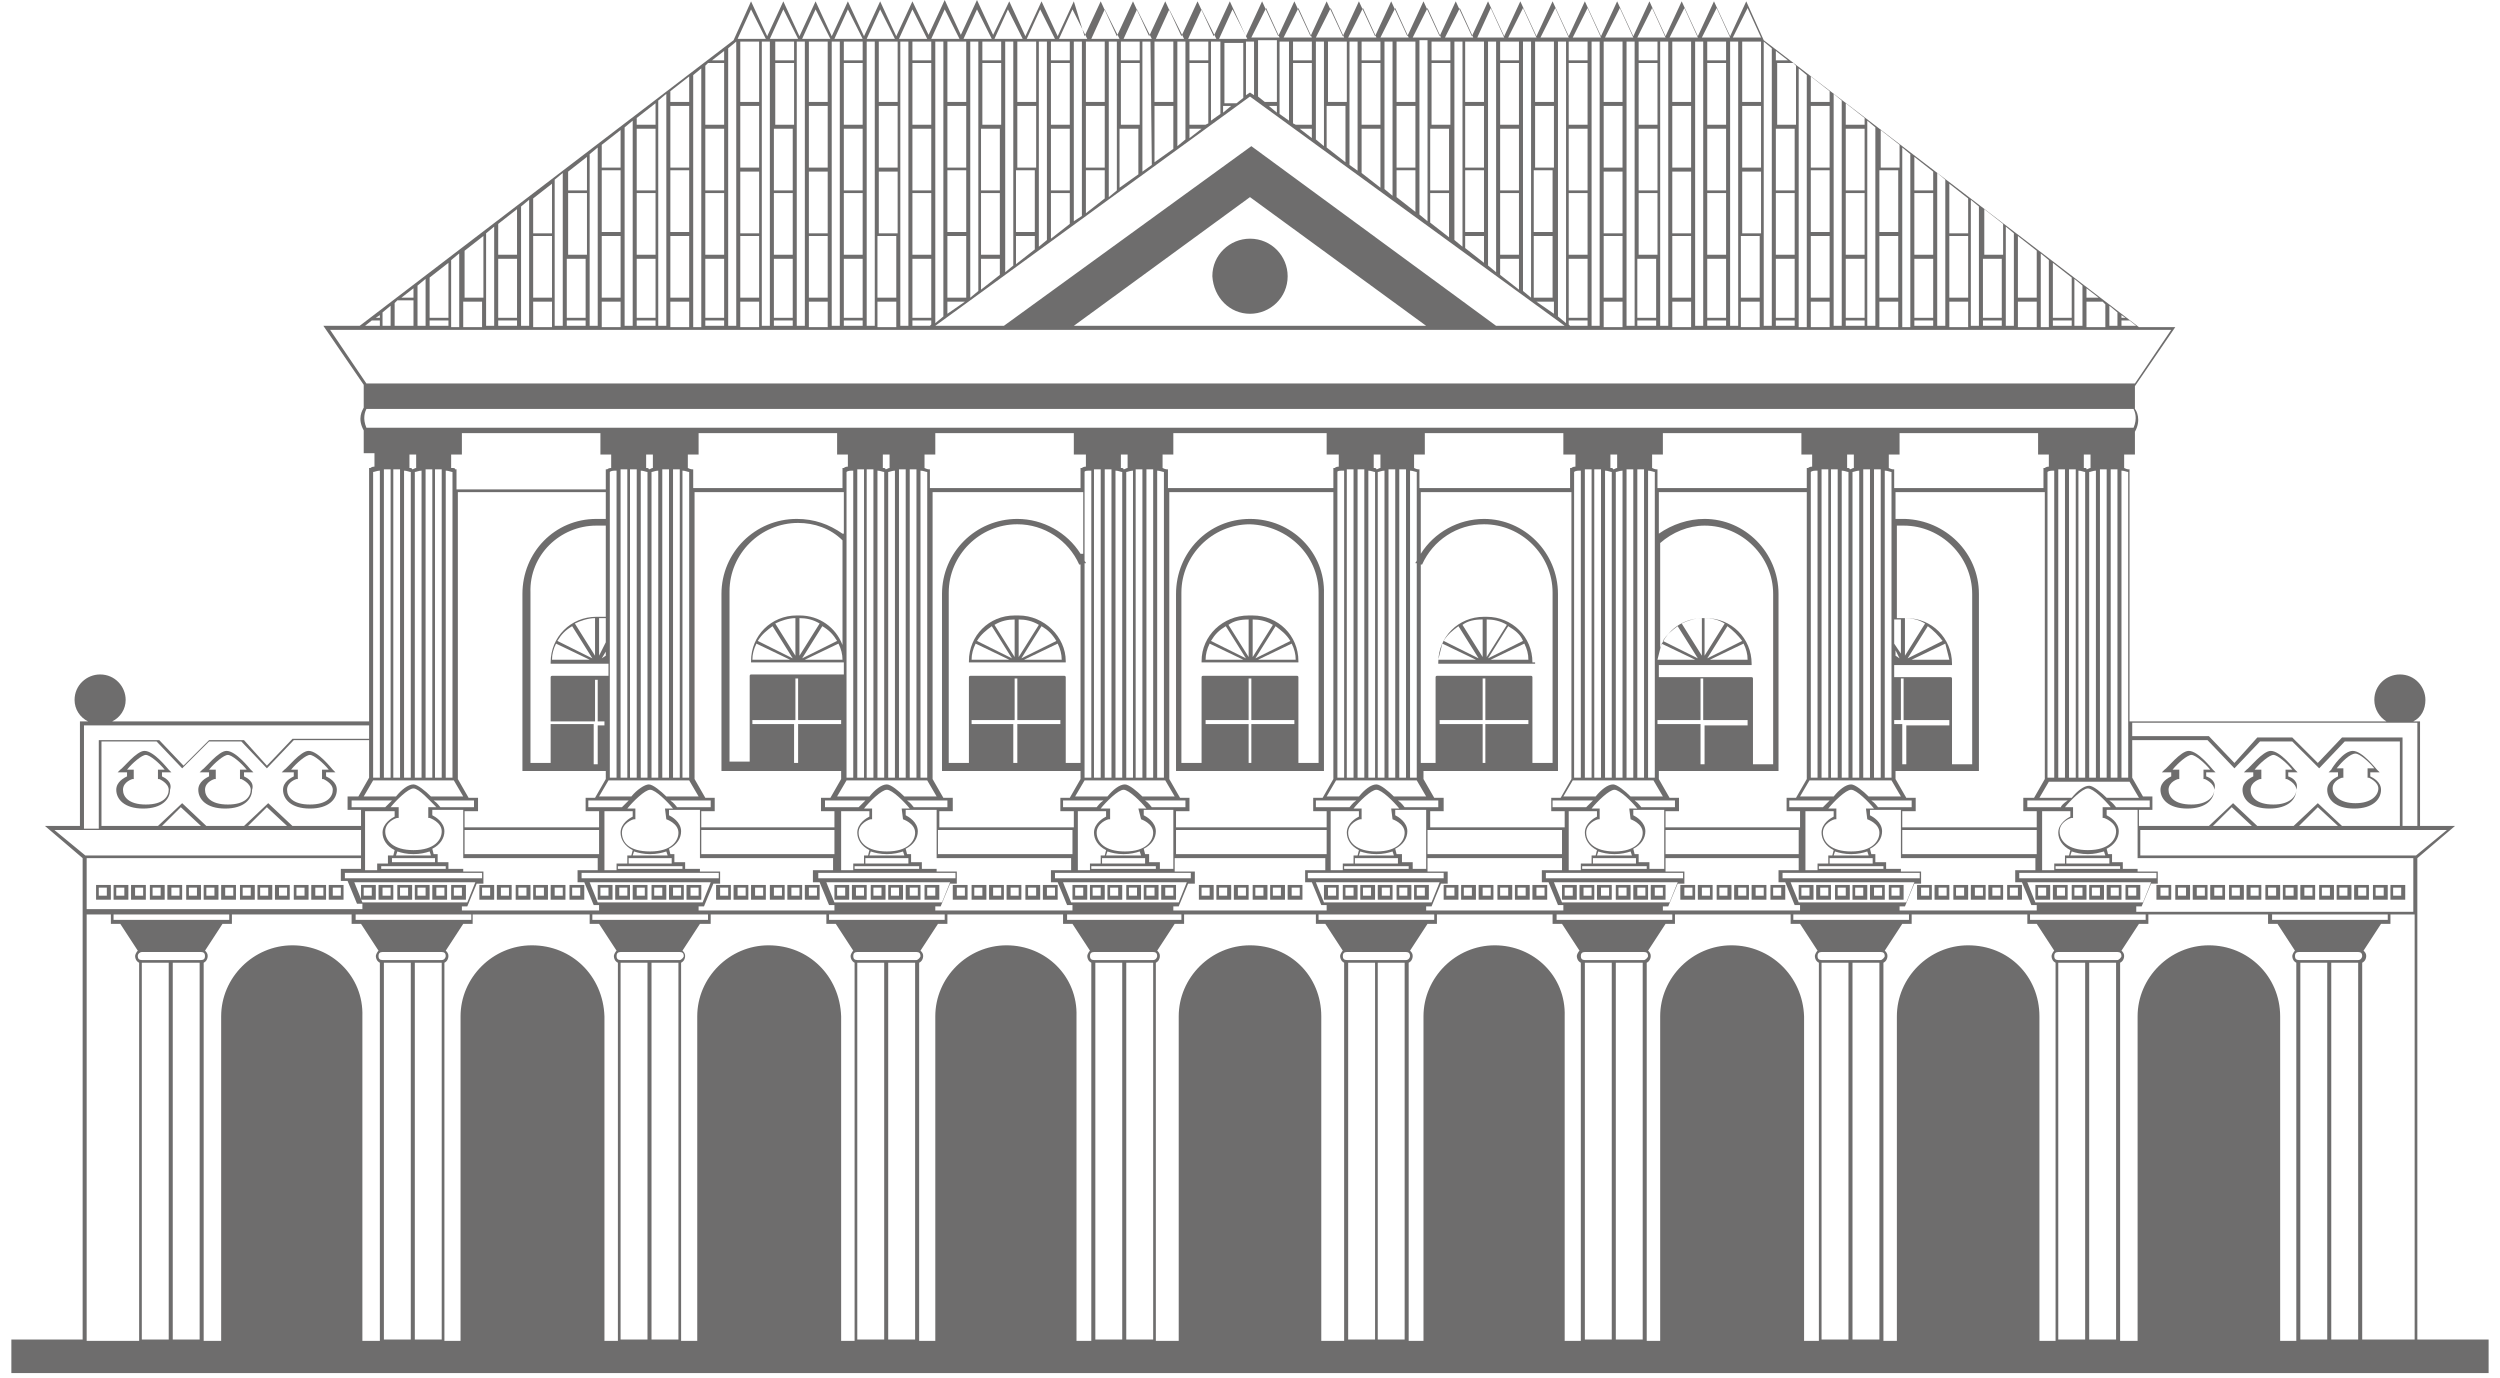 <svg width="127" height="70" viewBox="0 0 127 70" fill="none" xmlns="http://www.w3.org/2000/svg">
<path d="M16.564 39.44V39.235H17.042L16.906 39.099C16.837 39.031 16.154 38.145 15.676 38.145C15.266 38.145 14.583 39.031 14.446 39.099L14.309 39.235H14.924V39.44C14.788 39.508 14.378 39.712 14.378 40.121C14.378 40.598 14.788 41.075 15.744 41.075C16.701 41.075 17.111 40.598 17.111 40.121C17.111 39.712 16.701 39.508 16.564 39.44ZM15.744 40.87C14.856 40.87 14.583 40.462 14.583 40.121C14.583 39.712 15.061 39.576 15.061 39.576H15.129V39.099H14.788C15.061 38.759 15.539 38.35 15.744 38.35C15.949 38.35 16.427 38.759 16.701 39.099H16.359V39.576H16.427C16.427 39.576 16.906 39.78 16.906 40.121C16.906 40.462 16.632 40.87 15.744 40.87Z" fill="#6E6D6D"/>
<path d="M12.396 39.44V39.235H12.874L12.738 39.099C12.669 39.031 11.986 38.145 11.508 38.145C11.098 38.145 10.415 39.031 10.278 39.099L10.142 39.235H10.62V39.44C10.483 39.508 10.073 39.712 10.073 40.121C10.073 40.598 10.483 41.075 11.44 41.075C12.396 41.075 12.806 40.598 12.806 40.121C12.943 39.712 12.533 39.508 12.396 39.44ZM11.576 40.87C10.688 40.87 10.415 40.462 10.415 40.121C10.415 39.712 10.893 39.576 10.893 39.576H10.961V39.099H10.62C10.893 38.759 11.371 38.35 11.576 38.35C11.781 38.35 12.259 38.759 12.533 39.099H12.191V39.576H12.259C12.259 39.576 12.738 39.78 12.738 40.121C12.738 40.462 12.464 40.87 11.576 40.87Z" fill="#6E6D6D"/>
<path d="M8.229 39.44V39.235H8.707L8.571 39.099C8.502 39.031 7.819 38.145 7.341 38.145C6.931 38.145 6.248 39.031 6.111 39.099L5.975 39.235H6.453V39.44C6.316 39.508 5.906 39.712 5.906 40.121C5.906 40.598 6.316 41.075 7.273 41.075C8.229 41.075 8.639 40.598 8.639 40.121C8.776 39.712 8.366 39.508 8.229 39.44ZM7.409 40.87C6.521 40.87 6.248 40.462 6.248 40.121C6.248 39.712 6.726 39.576 6.726 39.576H6.794V39.099H6.453C6.726 38.759 7.204 38.35 7.409 38.35C7.614 38.35 8.092 38.759 8.366 39.099H8.024V39.576H8.092C8.092 39.576 8.571 39.78 8.571 40.121C8.571 40.462 8.297 40.87 7.409 40.87Z" fill="#6E6D6D"/>
<path d="M4.881 45.705H5.632V44.956H4.881V45.705ZM5.018 45.092H5.427V45.501H5.018V45.092Z" fill="#6E6D6D"/>
<path d="M6.521 44.956H5.77V45.705H6.521V44.956ZM6.384 45.501H5.906V45.092H6.316V45.501H6.384Z" fill="#6E6D6D"/>
<path d="M7.477 44.956H6.657V45.705H7.409V44.956H7.477ZM7.272 45.501H6.862V45.092H7.272V45.501Z" fill="#6E6D6D"/>
<path d="M8.366 44.956H7.614V45.705H8.366V44.956ZM8.161 45.501H7.751V45.092H8.161V45.501Z" fill="#6E6D6D"/>
<path d="M9.253 44.956H8.502V45.705H9.253V44.956ZM9.117 45.501H8.707V45.092H9.117V45.501Z" fill="#6E6D6D"/>
<path d="M10.21 44.956H9.459V45.705H10.21V44.956ZM10.005 45.501H9.596V45.092H10.005V45.501Z" fill="#6E6D6D"/>
<path d="M19.091 44.956H18.34V45.705H19.091V44.956ZM18.886 45.501H18.476V45.092H18.886V45.501Z" fill="#6E6D6D"/>
<path d="M19.98 44.956H19.229V45.705H19.98V44.956ZM19.843 45.501H19.433V45.092H19.843V45.501Z" fill="#6E6D6D"/>
<path d="M20.936 44.956H20.184V45.705H20.936V44.956ZM20.731 45.501H20.321V45.092H20.731V45.501Z" fill="#6E6D6D"/>
<path d="M21.825 44.956H21.073V45.705H21.825V44.956ZM21.62 45.501H21.21V45.092H21.62V45.501Z" fill="#6E6D6D"/>
<path d="M22.712 44.956H21.961V45.705H22.712V44.956ZM22.576 45.501H22.166V45.092H22.576V45.501Z" fill="#6E6D6D"/>
<path d="M23.669 44.956H22.918V45.705H23.669V44.956ZM23.465 45.501H23.055V45.092H23.465V45.501Z" fill="#6E6D6D"/>
<path d="M30.364 45.705H31.116V44.956H30.364V45.705ZM30.501 45.092H30.911V45.501H30.501V45.092Z" fill="#6E6D6D"/>
<path d="M31.253 45.705H32.004V44.956H31.253V45.705ZM31.458 45.092H31.868V45.501H31.458V45.092Z" fill="#6E6D6D"/>
<path d="M32.141 45.705H32.892V44.956H32.141V45.705ZM32.346 45.092H32.755V45.501H32.346V45.092Z" fill="#6E6D6D"/>
<path d="M33.098 45.705H33.849V44.956H33.098V45.705ZM33.234 45.092H33.644V45.501H33.234V45.092Z" fill="#6E6D6D"/>
<path d="M33.985 45.705H34.737V44.956H33.985V45.705ZM34.19 45.092H34.6V45.501H34.19V45.092Z" fill="#6E6D6D"/>
<path d="M34.874 45.706H35.626V44.957H34.874V45.706ZM35.079 45.093H35.489V45.502H35.079V45.093Z" fill="#6E6D6D"/>
<path d="M25.104 44.956H24.352V45.705H25.104V44.956ZM24.899 45.501H24.489V45.092H24.899V45.501Z" fill="#6E6D6D"/>
<path d="M25.992 44.956H25.24V45.705H25.992V44.956ZM25.855 45.501H25.445V45.092H25.855V45.501Z" fill="#6E6D6D"/>
<path d="M26.949 44.956H26.197V45.705H26.949V44.956ZM26.744 45.501H26.334V45.092H26.744V45.501Z" fill="#6E6D6D"/>
<path d="M27.836 44.956H27.085V45.705H27.836V44.956ZM27.631 45.501H27.222V45.092H27.631V45.501Z" fill="#6E6D6D"/>
<path d="M28.725 44.956H27.974V45.705H28.725V44.956ZM28.588 45.501H28.178V45.092H28.588V45.501Z" fill="#6E6D6D"/>
<path d="M29.681 44.956H28.93V45.705H29.681V44.956ZM29.476 45.501H29.066V45.092H29.476V45.501Z" fill="#6E6D6D"/>
<path d="M42.389 45.705H43.14V44.956H42.389V45.705ZM42.525 45.092H42.935V45.501H42.525V45.092Z" fill="#6E6D6D"/>
<path d="M43.277 45.705H44.029V44.956H43.277V45.705ZM43.482 45.092H43.892V45.501H43.482V45.092Z" fill="#6E6D6D"/>
<path d="M44.233 45.705H44.985V44.956H44.233V45.705ZM44.37 45.092H44.78V45.501H44.37V45.092Z" fill="#6E6D6D"/>
<path d="M45.122 45.705H45.873V44.956H45.122V45.705ZM45.259 45.092H45.669V45.501H45.259V45.092Z" fill="#6E6D6D"/>
<path d="M46.01 45.705H46.761V44.956H46.01V45.705ZM46.215 45.092H46.625V45.501H46.215V45.092Z" fill="#6E6D6D"/>
<path d="M46.966 45.705H47.717V44.956H46.966V45.705ZM47.102 45.092H47.512V45.501H47.102V45.092Z" fill="#6E6D6D"/>
<path d="M37.128 44.956H36.377V45.705H37.128V44.956ZM36.992 45.501H36.582V45.092H36.992V45.501Z" fill="#6E6D6D"/>
<path d="M38.016 44.956H37.265V45.705H38.016V44.956ZM37.88 45.501H37.47V45.092H37.88V45.501Z" fill="#6E6D6D"/>
<path d="M38.973 44.956H38.153V45.705H38.905V44.956H38.973ZM38.768 45.501H38.358V45.092H38.768V45.501Z" fill="#6E6D6D"/>
<path d="M39.861 44.956H39.109V45.705H39.861V44.956ZM39.724 45.501H39.314V45.092H39.724V45.501Z" fill="#6E6D6D"/>
<path d="M40.749 44.956H39.998V45.705H40.749V44.956ZM40.613 45.501H40.203V45.092H40.613V45.501Z" fill="#6E6D6D"/>
<path d="M41.706 44.956H40.886V45.705H41.637V44.956H41.706ZM41.501 45.501H41.091V45.092H41.501V45.501Z" fill="#6E6D6D"/>
<path d="M54.413 45.705H55.233V44.956H54.481V45.705H54.413ZM54.618 45.092H55.028V45.501H54.618V45.092Z" fill="#6E6D6D"/>
<path d="M55.369 45.705H56.121V44.956H55.369V45.705ZM55.506 45.092H55.916V45.501H55.506V45.092Z" fill="#6E6D6D"/>
<path d="M56.258 45.706H57.009V44.957H56.258V45.706ZM56.394 45.093H56.804V45.502H56.394V45.093Z" fill="#6E6D6D"/>
<path d="M57.145 45.705H57.965V44.956H57.214V45.705H57.145ZM57.35 45.092H57.76V45.501H57.35V45.092Z" fill="#6E6D6D"/>
<path d="M58.102 45.705H58.854V44.956H58.102V45.705ZM58.239 45.092H58.649V45.501H58.239V45.092Z" fill="#6E6D6D"/>
<path d="M58.99 45.705H59.742V44.956H58.99V45.705ZM59.195 45.092H59.605V45.501H59.195V45.092Z" fill="#6E6D6D"/>
<path d="M49.221 44.956H48.401V45.705H49.153V44.956H49.221ZM49.016 45.501H48.606V45.092H49.016V45.501Z" fill="#6E6D6D"/>
<path d="M50.109 44.956H49.357V45.705H50.109V44.956ZM49.904 45.501H49.494V45.092H49.904V45.501Z" fill="#6E6D6D"/>
<path d="M50.997 44.956H50.245V45.705H50.997V44.956ZM50.86 45.501H50.45V45.092H50.86V45.501Z" fill="#6E6D6D"/>
<path d="M51.954 44.956H51.134V45.705H51.885V44.956H51.954ZM51.749 45.501H51.339V45.092H51.749V45.501Z" fill="#6E6D6D"/>
<path d="M52.841 44.956H52.09V45.705H52.841V44.956ZM52.636 45.501H52.226V45.092H52.636V45.501Z" fill="#6E6D6D"/>
<path d="M53.73 44.956H52.978V45.705H53.73V44.956ZM53.593 45.501H53.183V45.092H53.593V45.501Z" fill="#6E6D6D"/>
<path d="M11.098 44.956H10.347V45.705H11.098V44.956ZM10.893 45.501H10.483V45.092H10.893V45.501Z" fill="#6E6D6D"/>
<path d="M11.987 44.956H11.235V45.705H11.987V44.956ZM11.85 45.501H11.44V45.092H11.85V45.501Z" fill="#6E6D6D"/>
<path d="M12.943 44.956H12.191V45.705H12.943V44.956ZM12.738 45.501H12.328V45.092H12.738V45.501Z" fill="#6E6D6D"/>
<path d="M13.831 44.956H13.079V45.705H13.831V44.956ZM13.626 45.501H13.216V45.092H13.626V45.501Z" fill="#6E6D6D"/>
<path d="M14.719 44.956H13.968V45.705H14.719V44.956ZM14.583 45.501H14.173V45.092H14.583V45.501Z" fill="#6E6D6D"/>
<path d="M15.675 44.956H14.924V45.705H15.675V44.956ZM15.47 45.501H15.06V45.092H15.47V45.501Z" fill="#6E6D6D"/>
<path d="M16.564 44.956H15.812V45.705H16.564V44.956ZM16.427 45.501H16.017V45.092H16.427V45.501Z" fill="#6E6D6D"/>
<path d="M17.452 44.956H16.7V45.705H17.452V44.956ZM17.315 45.501H16.905V45.092H17.315V45.501Z" fill="#6E6D6D"/>
<path d="M61.655 44.956H60.903V45.705H61.655V44.956ZM61.45 45.501H61.04V45.092H61.45V45.501Z" fill="#6E6D6D"/>
<path d="M62.544 44.956H61.792V45.705H62.544V44.956ZM62.339 45.501H61.929V45.092H62.339V45.501Z" fill="#6E6D6D"/>
<path d="M63.431 44.956H62.68V45.705H63.431V44.956ZM63.294 45.501H62.885V45.092H63.294V45.501Z" fill="#6E6D6D"/>
<path d="M63.5 26.361C61.382 26.361 59.742 28.064 59.742 30.176V39.167H67.257V30.176C67.326 28.064 65.618 26.361 63.5 26.361ZM63.431 38.758V36.783H61.245V36.579H63.431V34.467H63.568V36.579H65.754V36.783H63.568V38.758H63.431ZM66.984 30.108V38.758H65.959V34.399C65.959 34.331 65.891 34.331 65.891 34.331H61.108C61.04 34.331 61.04 34.399 61.04 34.399V38.758H60.015V30.108C60.015 28.201 61.587 26.634 63.5 26.634C65.413 26.702 66.984 28.201 66.984 30.108Z" fill="#6E6D6D"/>
<path d="M51.748 31.266H51.544C50.245 31.266 49.221 32.287 49.221 33.582V33.65H54.14V33.582C54.14 32.355 53.047 31.266 51.748 31.266ZM53.661 32.56L51.885 33.445L52.91 31.811C53.252 32.015 53.456 32.219 53.661 32.56ZM51.748 31.47C52.09 31.47 52.432 31.538 52.773 31.742L51.748 33.377V31.47ZM51.544 31.47V33.377L50.519 31.742C50.86 31.538 51.202 31.47 51.544 31.47ZM50.382 31.811L51.407 33.445L49.631 32.56C49.836 32.219 50.109 32.015 50.382 31.811ZM49.562 32.696L51.27 33.514H49.357C49.357 33.241 49.426 32.968 49.562 32.696ZM52.022 33.514L53.73 32.696C53.866 32.968 53.935 33.241 53.935 33.514H52.022Z" fill="#6E6D6D"/>
<path d="M112.075 39.44V39.235H112.553L112.416 39.099C112.348 39.031 111.665 38.145 111.187 38.145C110.777 38.145 110.093 39.031 109.957 39.099L109.82 39.235H110.298V39.44C110.162 39.508 109.752 39.712 109.752 40.121C109.752 40.598 110.162 41.075 111.118 41.075C112.075 41.075 112.485 40.598 112.485 40.121C112.621 39.712 112.28 39.508 112.075 39.44ZM111.323 40.87C110.435 40.87 110.162 40.462 110.162 40.121C110.162 39.712 110.64 39.576 110.64 39.576H110.708V39.099H110.367C110.64 38.759 111.118 38.35 111.323 38.35C111.528 38.35 112.006 38.759 112.28 39.099H111.938V39.576H112.006C112.006 39.576 112.485 39.78 112.485 40.121C112.485 40.462 112.143 40.87 111.323 40.87Z" fill="#6E6D6D"/>
<path d="M116.243 39.44V39.235H116.721L116.584 39.099C116.516 39.031 115.833 38.145 115.354 38.145C114.945 38.145 114.261 39.031 114.125 39.099L113.988 39.235H114.466V39.44C114.33 39.508 113.92 39.712 113.92 40.121C113.92 40.598 114.33 41.075 115.286 41.075C116.243 41.075 116.653 40.598 116.653 40.121C116.789 39.712 116.448 39.508 116.243 39.44ZM115.491 40.87C114.603 40.87 114.33 40.462 114.33 40.121C114.33 39.712 114.808 39.576 114.808 39.576H114.876V39.099H114.535C114.808 38.759 115.286 38.35 115.491 38.35C115.696 38.35 116.174 38.759 116.448 39.099H116.106V39.576H116.174C116.174 39.576 116.653 39.78 116.653 40.121C116.653 40.462 116.311 40.87 115.491 40.87Z" fill="#6E6D6D"/>
<path d="M118.428 39.099L118.292 39.235H118.77V39.44C118.633 39.508 118.223 39.712 118.223 40.121C118.223 40.598 118.633 41.075 119.59 41.075C120.546 41.075 120.956 40.598 120.956 40.121C120.956 39.712 120.546 39.508 120.41 39.44V39.235H120.888L120.751 39.099C120.683 39.031 120 38.145 119.522 38.145C119.043 38.145 118.497 38.963 118.428 39.099ZM119.658 38.282C119.863 38.282 120.341 38.69 120.615 39.031H120.273V39.508H120.341C120.341 39.508 120.82 39.712 120.82 40.053C120.82 40.393 120.478 40.802 119.658 40.802C118.838 40.802 118.497 40.393 118.497 40.053C118.497 39.644 118.975 39.508 118.975 39.508H119.043V39.031H118.702C118.975 38.69 119.385 38.282 119.658 38.282Z" fill="#6E6D6D"/>
<path d="M122.186 44.956H121.434V45.705H122.186V44.956ZM121.981 45.501H121.571V45.092H121.981V45.501Z" fill="#6E6D6D"/>
<path d="M121.297 44.956H120.546V45.705H121.297V44.956ZM121.092 45.501H120.682V45.092H121.092V45.501Z" fill="#6E6D6D"/>
<path d="M120.341 44.956H119.59V45.705H120.341V44.956ZM120.205 45.501H119.795V45.092H120.205V45.501Z" fill="#6E6D6D"/>
<path d="M119.454 44.956H118.702V45.705H119.454V44.956ZM119.249 45.501H118.839V45.092H119.249V45.501Z" fill="#6E6D6D"/>
<path d="M118.565 44.956H117.813V45.705H118.565V44.956ZM118.36 45.501H117.95V45.092H118.36V45.501Z" fill="#6E6D6D"/>
<path d="M117.609 44.956H116.857V45.705H117.609V44.956ZM117.472 45.501H117.062V45.092H117.472V45.501Z" fill="#6E6D6D"/>
<path d="M107.975 45.705H108.727V44.956H107.975V45.705ZM108.112 45.092H108.522V45.501H108.112V45.092Z" fill="#6E6D6D"/>
<path d="M107.019 45.705H107.771V44.956H107.019V45.705ZM107.224 45.092H107.634V45.501H107.224V45.092Z" fill="#6E6D6D"/>
<path d="M106.131 45.705H106.882V44.956H106.131V45.705ZM106.267 45.092H106.677V45.501H106.267V45.092Z" fill="#6E6D6D"/>
<path d="M105.243 45.705H105.995V44.956H105.243V45.705ZM105.38 45.092H105.79V45.501H105.38V45.092Z" fill="#6E6D6D"/>
<path d="M104.286 45.705H105.037V44.956H104.286V45.705ZM104.491 45.092H104.901V45.501H104.491V45.092Z" fill="#6E6D6D"/>
<path d="M103.398 45.705H104.15V44.956H103.398V45.705ZM103.535 45.092H103.945V45.501H103.535V45.092Z" fill="#6E6D6D"/>
<path d="M95.951 45.705H96.703V44.956H95.951V45.705ZM96.088 45.092H96.498V45.501H96.088V45.092Z" fill="#6E6D6D"/>
<path d="M94.995 45.705H95.747V44.956H94.995V45.705ZM95.2 45.092H95.61V45.501H95.2V45.092Z" fill="#6E6D6D"/>
<path d="M94.106 45.706H94.858V44.957H94.106V45.706ZM94.243 45.093H94.653V45.502H94.243V45.093Z" fill="#6E6D6D"/>
<path d="M93.219 45.705H93.97V44.956H93.219V45.705ZM93.355 45.092H93.765V45.501H93.355V45.092Z" fill="#6E6D6D"/>
<path d="M92.262 45.705H93.013V44.956H92.262V45.705ZM92.467 45.092H92.877V45.501H92.467V45.092Z" fill="#6E6D6D"/>
<path d="M91.374 45.705H92.126V44.956H91.374V45.705ZM91.511 45.092H91.921V45.501H91.511V45.092Z" fill="#6E6D6D"/>
<path d="M102.715 44.956H101.964V45.705H102.715V44.956ZM102.51 45.501H102.1V45.092H102.51V45.501Z" fill="#6E6D6D"/>
<path d="M101.827 44.956H101.007V45.705H101.758V44.956H101.827ZM101.622 45.501H101.212V45.092H101.622V45.501Z" fill="#6E6D6D"/>
<path d="M100.871 44.956H100.119V45.705H100.871V44.956ZM100.734 45.501H100.324V45.092H100.734V45.501Z" fill="#6E6D6D"/>
<path d="M99.982 44.956H99.23V45.705H99.982V44.956ZM99.777 45.501H99.367V45.092H99.777V45.501Z" fill="#6E6D6D"/>
<path d="M99.026 44.956H98.275V45.705H99.026V44.956ZM98.889 45.501H98.479V45.092H98.889V45.501Z" fill="#6E6D6D"/>
<path d="M98.137 44.956H97.386V45.705H98.137V44.956ZM98.001 45.501H97.591V45.092H98.001V45.501Z" fill="#6E6D6D"/>
<path d="M83.858 45.705H84.61V44.956H83.858V45.705ZM84.063 45.092H84.473V45.501H84.063V45.092Z" fill="#6E6D6D"/>
<path d="M82.971 45.705H83.722V44.956H82.971V45.705ZM83.176 45.092H83.585V45.501H83.176V45.092Z" fill="#6E6D6D"/>
<path d="M82.082 45.705H82.834V44.956H82.082V45.705ZM82.219 45.092H82.629V45.501H82.219V45.092Z" fill="#6E6D6D"/>
<path d="M81.126 45.705H81.877V44.956H81.126V45.705ZM81.331 45.092H81.741V45.501H81.331V45.092Z" fill="#6E6D6D"/>
<path d="M80.238 45.705H80.99V44.956H80.238V45.705ZM80.443 45.092H80.853V45.501H80.443V45.092Z" fill="#6E6D6D"/>
<path d="M79.35 45.705H80.101V44.956H79.35V45.705ZM79.486 45.092H79.896V45.501H79.486V45.092Z" fill="#6E6D6D"/>
<path d="M90.691 44.956H89.939V45.705H90.691V44.956ZM90.486 45.501H90.076V45.092H90.486V45.501Z" fill="#6E6D6D"/>
<path d="M89.734 44.956H88.982V45.705H89.734V44.956ZM89.597 45.501H89.187V45.092H89.597V45.501Z" fill="#6E6D6D"/>
<path d="M88.846 44.956H88.095V45.705H88.846V44.956ZM88.71 45.501H88.3V45.092H88.71V45.501Z" fill="#6E6D6D"/>
<path d="M87.959 44.956H87.207V45.705H87.959V44.956ZM87.754 45.501H87.344V45.092H87.754V45.501Z" fill="#6E6D6D"/>
<path d="M87.001 44.956H86.25V45.705H87.001V44.956ZM86.865 45.501H86.455V45.092H86.865V45.501Z" fill="#6E6D6D"/>
<path d="M86.113 44.956H85.361V45.705H86.113V44.956ZM85.976 45.501H85.566V45.092H85.976V45.501Z" fill="#6E6D6D"/>
<path d="M71.835 45.705H72.586V44.956H71.835V45.705ZM71.972 45.092H72.382V45.501H71.972V45.092Z" fill="#6E6D6D"/>
<path d="M70.946 45.705H71.698V44.956H70.946V45.705ZM71.083 45.092H71.493V45.501H71.083V45.092Z" fill="#6E6D6D"/>
<path d="M69.99 45.705H70.742V44.956H69.99V45.705ZM70.195 45.092H70.605V45.501H70.195V45.092Z" fill="#6E6D6D"/>
<path d="M69.102 45.705H69.853V44.956H69.102V45.705ZM69.238 45.092H69.648V45.501H69.238V45.092Z" fill="#6E6D6D"/>
<path d="M68.214 45.705H68.965V44.956H68.214V45.705ZM68.35 45.092H68.76V45.501H68.35V45.092Z" fill="#6E6D6D"/>
<path d="M67.257 45.705H68.008V44.956H67.257V45.705ZM67.462 45.092H67.872V45.501H67.462V45.092Z" fill="#6E6D6D"/>
<path d="M78.598 44.956H77.847V45.705H78.598V44.956ZM78.462 45.501H78.052V45.092H78.462V45.501Z" fill="#6E6D6D"/>
<path d="M77.71 44.956H76.958V45.705H77.71V44.956ZM77.504 45.501H77.095V45.092H77.504V45.501Z" fill="#6E6D6D"/>
<path d="M76.822 44.956H76.07V45.705H76.822V44.956ZM76.617 45.501H76.207V45.092H76.617V45.501Z" fill="#6E6D6D"/>
<path d="M75.866 44.956H75.114V45.705H75.866V44.956ZM75.729 45.501H75.319V45.092H75.729V45.501Z" fill="#6E6D6D"/>
<path d="M74.977 44.956H74.225V45.705H74.977V44.956ZM74.772 45.501H74.362V45.092H74.772V45.501Z" fill="#6E6D6D"/>
<path d="M74.089 44.956H73.338V45.705H74.089V44.956ZM73.884 45.501H73.475V45.092H73.884V45.501Z" fill="#6E6D6D"/>
<path d="M116.72 44.956H115.969V45.705H116.72V44.956ZM116.515 45.501H116.105V45.092H116.515V45.501Z" fill="#6E6D6D"/>
<path d="M115.832 44.956H115.081V45.705H115.832V44.956ZM115.627 45.501H115.218V45.092H115.627V45.501Z" fill="#6E6D6D"/>
<path d="M114.875 44.956H114.124V45.705H114.875V44.956ZM114.739 45.501H114.329V45.092H114.739V45.501Z" fill="#6E6D6D"/>
<path d="M113.988 44.956H113.236V45.705H113.988V44.956ZM113.783 45.501H113.373V45.092H113.783V45.501Z" fill="#6E6D6D"/>
<path d="M113.032 44.956H112.28V45.705H113.032V44.956ZM112.895 45.501H112.485V45.092H112.895V45.501Z" fill="#6E6D6D"/>
<path d="M112.143 44.956H111.391V45.705H112.143V44.956ZM112.006 45.501H111.596V45.092H112.006V45.501Z" fill="#6E6D6D"/>
<path d="M111.255 44.956H110.504V45.705H111.255V44.956ZM111.05 45.501H110.64V45.092H111.05V45.501Z" fill="#6E6D6D"/>
<path d="M109.547 45.705H110.298V44.956H109.547V45.705ZM109.752 45.092H110.162V45.501H109.752V45.092Z" fill="#6E6D6D"/>
<path d="M66.164 44.956H65.412V45.705H66.164V44.956ZM66.027 45.501H65.617V45.092H66.027V45.501Z" fill="#6E6D6D"/>
<path d="M65.276 44.956H64.524V45.705H65.276V44.956ZM65.071 45.501H64.661V45.092H65.071V45.501Z" fill="#6E6D6D"/>
<path d="M64.387 44.956H63.636V45.705H64.387V44.956ZM64.182 45.501H63.772V45.092H64.182V45.501Z" fill="#6E6D6D"/>
<path d="M122.801 68.048V43.594L124.714 41.959H122.938V36.646H122.596C123.006 36.442 123.211 36.033 123.211 35.557C123.211 34.875 122.664 34.262 121.913 34.262C121.23 34.262 120.615 34.807 120.615 35.557C120.615 36.033 120.888 36.442 121.23 36.646H108.18V23.841H108.112C108.112 23.841 108.044 23.841 107.907 23.773V23.091H108.454V21.933C108.795 21.32 108.522 20.843 108.454 20.775V19.617L110.503 16.62H108.659L89.598 2.043L88.71 0.068L87.89 1.839L87.07 0.068L86.25 1.839L85.43 0.068L84.61 1.839L83.791 0.068L82.971 1.839L82.151 0.068L81.331 1.839L80.511 0.068L79.691 1.839L78.871 0.068L78.052 1.839L77.232 0.068L76.412 1.839L75.592 0.068L74.772 1.839L73.952 0.068L73.133 1.839L72.313 0.068L71.493 1.839L70.673 0.068L69.853 1.839L69.033 0.068L68.214 1.839L67.394 0.068L66.574 1.839L65.754 0.068L64.934 1.839L64.114 0.068L63.295 1.839L62.475 0.068L61.655 1.839L60.835 0.068L60.015 1.839L59.195 0.068L58.376 1.839L57.556 0.068L56.736 1.839L55.916 0.068L55.096 1.839L54.55 0.068L53.73 1.839L52.91 0.068L52.09 1.839L51.27 0.068L50.451 1.771L49.631 0L48.811 1.771L47.991 0L47.171 1.771L46.351 0.068L45.531 1.839L44.712 0.068L43.892 1.839L43.072 0.068L42.252 1.839L41.432 0.068L40.612 1.839L39.793 0.068L38.973 1.839L38.153 0.068L37.265 2.043L18.272 16.552H16.427L18.477 19.549V20.707C18.409 20.843 18.135 21.252 18.477 21.865V23.023H19.023V23.704C18.887 23.704 18.819 23.773 18.819 23.773H18.75V36.646H5.701C6.111 36.442 6.384 36.033 6.384 35.557C6.384 34.875 5.838 34.262 5.086 34.262C4.403 34.262 3.788 34.807 3.788 35.557C3.788 36.033 4.061 36.442 4.471 36.646H4.061V41.959H2.285L4.198 43.594V68.048H0.577V69.751H126.422V68.048H122.801ZM112.211 48.022C110.23 48.022 108.59 49.657 108.59 51.632V68.116H107.702V48.907C107.839 48.839 107.907 48.703 107.907 48.567C107.907 48.431 107.839 48.362 107.771 48.294L108.659 46.932H109.137V46.455H115.217V46.932H115.696L116.584 48.294C116.515 48.362 116.447 48.499 116.447 48.567C116.447 48.703 116.515 48.839 116.652 48.907V68.116H115.832V51.632C115.832 49.589 114.193 48.022 112.211 48.022ZM99.982 48.022C98.001 48.022 96.361 49.657 96.361 51.632V68.116H95.678V48.907C95.815 48.839 95.883 48.703 95.883 48.567C95.883 48.431 95.815 48.362 95.746 48.294L96.635 46.932H97.113V46.455H102.988V46.932H103.466L104.355 48.294C104.286 48.362 104.218 48.499 104.218 48.567C104.218 48.703 104.286 48.839 104.423 48.907V68.116H103.603V51.632C103.603 49.589 102.032 48.022 99.982 48.022ZM87.958 48.022C85.977 48.022 84.337 49.657 84.337 51.632V68.116H83.654V48.907C83.79 48.839 83.859 48.703 83.859 48.567C83.859 48.431 83.79 48.362 83.722 48.294L84.61 46.932H85.088V46.455H90.964V46.932H91.442L92.331 48.294C92.262 48.362 92.194 48.499 92.194 48.567C92.194 48.703 92.262 48.839 92.399 48.907V68.116H91.647V51.632C91.579 49.589 89.939 48.022 87.958 48.022ZM75.934 48.022C73.952 48.022 72.313 49.657 72.313 51.632V68.116H71.561V48.907C71.698 48.839 71.766 48.703 71.766 48.567C71.766 48.431 71.698 48.362 71.63 48.294L72.518 46.932H72.996V46.455H78.871V46.932H79.35L80.238 48.294C80.169 48.362 80.101 48.499 80.101 48.567C80.101 48.703 80.169 48.839 80.306 48.907V68.116H79.486V51.632C79.555 49.589 77.915 48.022 75.934 48.022ZM63.499 48.022C61.518 48.022 59.879 49.657 59.879 51.632V68.116H58.717V48.907C58.854 48.839 58.922 48.703 58.922 48.567C58.922 48.431 58.854 48.362 58.785 48.294L59.674 46.932H60.152V46.455H66.847V46.932H67.325L68.214 48.294C68.145 48.362 68.077 48.499 68.077 48.567C68.077 48.703 68.145 48.839 68.282 48.907V68.116H67.121V51.632C67.121 49.589 65.549 48.022 63.499 48.022ZM51.134 48.022C49.152 48.022 47.513 49.657 47.513 51.632V68.116H46.693V48.907C46.83 48.839 46.898 48.703 46.898 48.567C46.898 48.431 46.83 48.362 46.761 48.294L47.649 46.932H48.128V46.455H54.003V46.932H54.481L55.37 48.294C55.301 48.362 55.233 48.499 55.233 48.567C55.233 48.703 55.301 48.839 55.438 48.907V68.116H54.686V51.632C54.755 49.589 53.115 48.022 51.134 48.022ZM39.041 48.022C37.06 48.022 35.42 49.657 35.42 51.632V68.116H34.6V48.907C34.737 48.839 34.805 48.703 34.805 48.567C34.805 48.431 34.737 48.362 34.669 48.294L35.557 46.932H36.103V46.455H41.979V46.932H42.457L43.345 48.294C43.277 48.362 43.209 48.499 43.209 48.567C43.209 48.703 43.277 48.839 43.413 48.907V68.116H42.73V51.632C42.662 49.589 41.091 48.022 39.041 48.022ZM27.017 48.022C25.035 48.022 23.396 49.657 23.396 51.632V68.116H22.576V48.907C22.713 48.839 22.781 48.703 22.781 48.567C22.781 48.431 22.713 48.362 22.644 48.294L23.532 46.932H24.011V46.455H29.955V46.932H30.433L31.321 48.294C31.253 48.362 31.184 48.499 31.184 48.567C31.184 48.703 31.253 48.839 31.389 48.907V68.116H30.706V51.632C30.638 49.589 29.066 48.022 27.017 48.022ZM14.856 48.022C12.875 48.022 11.235 49.657 11.235 51.632V68.116H10.347V48.907C10.483 48.839 10.552 48.703 10.552 48.567C10.552 48.431 10.483 48.362 10.415 48.294L11.303 46.932H11.781V46.455H17.862V46.932H18.34L19.228 48.294C19.16 48.362 19.092 48.499 19.092 48.567C19.092 48.703 19.16 48.839 19.297 48.907V68.116H18.409V51.632C18.477 49.589 16.837 48.022 14.856 48.022ZM4.403 43.594H18.34V44.139H17.315V44.752H17.657L18.135 45.91H18.409V46.183H4.403V43.594ZM14.856 41.959L13.626 40.801L12.396 41.959H10.483L9.254 40.801L8.024 41.959H5.155V37.668H7.956L9.254 39.031L10.62 37.668H12.26L13.558 39.031L14.924 37.6H18.75V39.507L18.204 40.461H17.657V41.142H18.34V41.959H14.856ZM14.583 41.959H12.601L13.558 41.006L14.583 41.959ZM10.21 41.959H8.229L9.185 41.006L10.21 41.959ZM18.613 20.775H108.385C108.454 20.912 108.59 21.252 108.385 21.729H18.613C18.409 21.252 18.545 20.912 18.613 20.775ZM118.975 41.959L117.745 40.801L116.515 41.959H114.671L113.441 40.801L112.211 41.959H108.659V41.142H109.342V40.461H108.864L108.317 39.507V37.6H112.143L113.509 39.031L114.807 37.668H116.447L117.814 39.031L119.112 37.668H121.913V41.959H118.975ZM118.77 41.959H116.789L117.745 41.006L118.77 41.959ZM114.398 41.959H112.416L113.373 41.006L114.398 41.959ZM122.664 46.319H108.522V46.046H108.795L109.274 44.889H109.615V44.275H108.59V43.594H122.596V46.319H122.664ZM119.795 48.771H116.789C116.652 48.771 116.584 48.703 116.584 48.567C116.584 48.431 116.652 48.362 116.789 48.362H119.795C119.931 48.362 120 48.431 120 48.567C120 48.635 119.931 48.771 119.795 48.771ZM115.422 46.728V46.455H121.298V46.728H115.422ZM107.566 48.771H104.56C104.423 48.771 104.355 48.703 104.355 48.567C104.355 48.431 104.423 48.362 104.56 48.362H107.566C107.702 48.362 107.771 48.431 107.771 48.567C107.771 48.635 107.634 48.771 107.566 48.771ZM103.125 46.728V46.455H109V46.728H103.125ZM95.541 48.771H92.535C92.399 48.771 92.331 48.703 92.331 48.567C92.331 48.431 92.399 48.362 92.535 48.362H95.541C95.678 48.362 95.746 48.431 95.746 48.567C95.746 48.635 95.61 48.771 95.541 48.771ZM91.101 46.728V46.455H96.976V46.728H91.101ZM83.517 48.771H80.511C80.374 48.771 80.306 48.703 80.306 48.567C80.306 48.431 80.374 48.362 80.511 48.362H83.517C83.654 48.362 83.722 48.431 83.722 48.567C83.722 48.635 83.586 48.771 83.517 48.771ZM79.076 46.728V46.455H84.952V46.728H79.076ZM71.425 48.771H68.418C68.282 48.771 68.214 48.703 68.214 48.567C68.214 48.431 68.282 48.362 68.418 48.362H71.425C71.561 48.362 71.63 48.431 71.63 48.567C71.63 48.635 71.561 48.771 71.425 48.771ZM66.984 46.728V46.455H72.859V46.728H66.984ZM58.581 48.771H55.574C55.438 48.771 55.37 48.703 55.37 48.567C55.37 48.431 55.438 48.362 55.574 48.362H58.581C58.717 48.362 58.785 48.431 58.785 48.567C58.785 48.635 58.717 48.771 58.581 48.771ZM54.208 46.728V46.455H60.015V46.728H54.208ZM46.556 48.771H43.55C43.413 48.771 43.345 48.703 43.345 48.567C43.345 48.431 43.413 48.362 43.55 48.362H46.556C46.693 48.362 46.761 48.431 46.761 48.567C46.761 48.635 46.625 48.771 46.556 48.771ZM42.115 46.728V46.455H47.991V46.728H42.115ZM34.532 48.771H31.526C31.389 48.771 31.321 48.703 31.321 48.567C31.321 48.431 31.389 48.362 31.526 48.362H34.532C34.669 48.362 34.737 48.431 34.737 48.567C34.737 48.635 34.6 48.771 34.532 48.771ZM30.091 46.728V46.455H35.967V46.728H30.091ZM22.439 48.771H19.433C19.297 48.771 19.228 48.703 19.228 48.567C19.228 48.431 19.297 48.362 19.433 48.362H22.439C22.576 48.362 22.644 48.431 22.644 48.567C22.644 48.635 22.576 48.771 22.439 48.771ZM18.067 46.728V46.455H23.942V46.728H18.067ZM19.912 40.665C19.775 40.801 19.638 40.938 19.57 41.006H17.862V40.665H19.912ZM19.98 23.841C20.116 23.841 20.253 23.841 20.322 23.841V39.507H19.98V23.841ZM20.526 23.909C20.663 23.909 20.8 23.977 20.868 23.977V39.507H20.526V23.909ZM20.8 23.773V23.091H21.141V23.773C21.073 23.773 21.005 23.841 20.936 23.841C20.936 23.773 20.868 23.773 20.8 23.773ZM21.073 23.977C21.141 23.977 21.278 23.909 21.415 23.909V39.507H21.073V23.977ZM21.62 23.841C21.756 23.841 21.825 23.841 21.961 23.841V39.507H21.62V23.841ZM22.098 23.841C22.234 23.841 22.371 23.841 22.439 23.841V39.507H22.098V23.841ZM22.644 23.909C22.781 23.909 22.918 23.977 22.986 23.977V39.507H22.644V23.909ZM22.918 23.773V23.091H23.464V22.002H30.501V23.091H31.048V23.773C30.911 23.773 30.843 23.841 30.843 23.841H30.774V24.862H23.191V23.841H23.123C23.123 23.773 23.054 23.773 22.918 23.773ZM106.677 39.507V23.841C106.814 23.841 106.882 23.841 107.019 23.841V39.507H106.677ZM104.355 23.909V39.507H104.013V23.977C104.081 23.909 104.218 23.909 104.355 23.909ZM104.56 23.841C104.696 23.841 104.764 23.841 104.901 23.841V39.507H104.56V23.841ZM105.106 23.841C105.243 23.841 105.379 23.841 105.448 23.841V39.507H105.106V23.841ZM105.584 23.909C105.721 23.909 105.858 23.977 105.926 23.977V39.507H105.584V23.909ZM105.858 23.773V23.091H106.199V23.773C106.131 23.773 106.063 23.841 105.994 23.841C105.994 23.773 105.994 23.773 105.858 23.773ZM106.131 23.977C106.199 23.977 106.336 23.909 106.472 23.909V39.507H106.131V23.977ZM104.081 23.023V23.704C103.945 23.704 103.876 23.773 103.876 23.773H103.808V24.794H96.225V23.841H96.156C96.156 23.841 96.088 23.841 95.951 23.773V23.091H96.498V22.002H103.535V23.091H104.081V23.023ZM109.205 40.665V41.006H107.497C107.429 40.938 107.361 40.801 107.156 40.665H109.205ZM103.398 45.842L102.988 44.82H109.274L108.864 45.842H103.398ZM102.578 44.616V44.343H109.547V44.616H102.578ZM91.374 45.842L90.964 44.82H97.249L96.84 45.842H91.374ZM90.554 44.616V44.343H97.523V44.616H90.554ZM79.35 45.842L78.94 44.82H85.225L84.815 45.842H79.35ZM78.53 44.616V44.343H85.499V44.616H78.53ZM67.257 45.842L66.847 44.82H73.133L72.723 45.842H67.257ZM66.437 44.616V44.343H73.338V44.616H66.437ZM54.413 45.842L54.003 44.82H60.288L59.879 45.842H54.413ZM53.593 44.616V44.343H60.493V44.616H53.593ZM42.389 45.842L41.979 44.82H48.264L47.854 45.842H42.389ZM41.569 44.616V44.343H48.538V44.616H41.569ZM30.364 45.842L29.955 44.82H36.103L35.693 45.842H30.364ZM29.545 44.616V44.343H36.513V44.616H29.545ZM22.781 44.139V43.799H22.234V43.39H22.029L21.961 43.117C22.371 42.913 22.576 42.572 22.576 42.232C22.576 41.755 22.098 41.483 21.961 41.415V41.142H23.532V44.139H22.781ZM21.005 43.39C21.346 43.39 21.62 43.322 21.825 43.254L21.893 43.458H20.116L20.185 43.254C20.39 43.322 20.663 43.39 21.005 43.39ZM22.098 43.594V43.799H19.912V43.594H22.098ZM22.644 44.003V44.139H19.365V44.003H22.644ZM23.601 42.164H30.433V43.39H23.601V42.164ZM30.296 26.701C30.433 26.701 30.638 26.701 30.774 26.701V31.333C30.638 31.333 30.569 31.333 30.433 31.333H30.296C28.998 31.333 27.973 32.355 27.973 33.649V33.717H30.911V34.331H28.042C27.973 34.331 27.973 34.399 27.973 34.399V38.758H26.948V30.107C26.88 28.2 28.451 26.701 30.296 26.701ZM31.867 23.841V39.507H31.526V23.841C31.594 23.841 31.731 23.841 31.867 23.841ZM32.004 23.841C32.141 23.841 32.277 23.841 32.346 23.841V39.507H32.004V23.841ZM32.551 23.909C32.687 23.909 32.824 23.977 32.892 23.977V39.507H32.551V23.909ZM32.824 23.773V23.091H33.166V23.773C33.097 23.773 33.029 23.841 32.961 23.841C32.961 23.773 32.892 23.773 32.824 23.773ZM33.097 23.977C33.166 23.977 33.302 23.909 33.439 23.909V39.507H33.097V23.977ZM33.644 23.841C33.781 23.841 33.849 23.841 33.985 23.841V39.507H33.644V23.841ZM34.19 23.841C34.327 23.841 34.464 23.841 34.532 23.841V39.507H34.19V23.841ZM34.669 23.909C34.805 23.909 34.942 23.977 35.01 23.977V39.507H34.669V23.909ZM31.321 23.909V39.507H30.979V23.977C31.048 23.909 31.184 23.909 31.321 23.909ZM30.228 36.646V34.535H30.364V36.646H30.706V36.851H30.364V38.826H30.16V36.783H27.973V36.646H30.228ZM30.228 33.309L29.203 31.674C29.476 31.538 29.886 31.401 30.228 31.401V33.309ZM29.066 31.81L30.091 33.445L28.315 32.559C28.52 32.219 28.725 32.014 29.066 31.81ZM28.247 32.696L29.955 33.513H28.042C28.042 33.241 28.11 32.968 28.247 32.696ZM30.774 33.309L30.569 33.445L30.774 33.104V33.309ZM30.433 33.309V31.401C30.569 31.401 30.638 31.401 30.774 31.401V32.628L30.433 33.309ZM30.911 39.644H35.01L35.489 40.461H33.849C33.576 40.188 33.166 39.848 32.961 39.848C32.756 39.848 32.346 40.12 32.072 40.461H30.433L30.911 39.644ZM72.176 24.999H79.828V39.575L79.281 40.529H78.803V41.21H79.486V42.028H72.654V41.21H73.338V40.529H72.859L72.313 39.575V39.167H79.145V30.175C79.145 28.064 77.437 26.361 75.387 26.361C74.089 26.361 72.859 27.042 72.176 28.132V24.999ZM84.2 24.999H91.784V39.575L91.237 40.529H90.759V41.21H91.442V42.028H84.61V41.21H85.293V40.529H84.815L84.269 39.575V39.167H90.349V30.175C90.349 28.064 88.641 26.361 86.592 26.361V26.701C88.505 26.701 90.076 28.268 90.076 30.175V38.826H89.051V34.467C89.051 34.399 88.983 34.399 88.983 34.399H84.269V33.786H88.983V33.717C88.983 32.423 87.958 31.401 86.66 31.401H86.523C85.498 31.401 84.679 32.014 84.337 32.9V27.587C84.952 27.042 85.772 26.701 86.592 26.701V26.361C85.772 26.361 84.952 26.633 84.269 27.11V24.999H84.2ZM96.225 26.701C96.361 26.701 96.566 26.701 96.703 26.701C98.616 26.701 100.187 28.268 100.187 30.175V38.826H99.162V34.467C99.162 34.399 99.094 34.399 99.094 34.399H96.225V33.786H99.162V33.717C99.162 32.423 98.138 31.401 96.84 31.401H96.703C96.566 31.401 96.498 31.401 96.361 31.401V26.701H96.225ZM99.026 33.513H97.113L98.821 32.696C98.889 32.968 98.957 33.241 99.026 33.513ZM96.908 33.445L97.933 31.81C98.206 32.014 98.479 32.287 98.684 32.559L96.908 33.445ZM96.771 33.309V31.401C97.113 31.401 97.454 31.47 97.796 31.674L96.771 33.309ZM99.026 36.851H96.84V38.826H96.635V36.783H96.225V36.578H96.566V34.467H96.703V36.578H99.026V36.851ZM96.635 33.309L96.225 32.696V31.47C96.361 31.47 96.43 31.47 96.566 31.47V33.309H96.635ZM96.498 33.445L96.293 33.309V33.036L96.498 33.445ZM96.088 39.507H95.746V23.909C95.883 23.909 96.02 23.977 96.088 23.977V39.507ZM92.877 23.841V39.507H92.535V23.841C92.604 23.841 92.74 23.841 92.877 23.841ZM93.014 23.841C93.15 23.841 93.287 23.841 93.355 23.841V39.507H93.014V23.841ZM93.56 23.909C93.697 23.909 93.833 23.977 93.902 23.977V39.507H93.56V23.909ZM93.834 23.773V23.091H94.175V23.773C94.107 23.773 94.038 23.841 93.97 23.841C93.97 23.773 93.902 23.773 93.834 23.773ZM94.107 23.977C94.175 23.977 94.312 23.909 94.448 23.909V39.507H94.107V23.977ZM94.653 23.841C94.79 23.841 94.858 23.841 94.995 23.841V39.507H94.653V23.841ZM95.2 23.841C95.337 23.841 95.473 23.841 95.541 23.841V39.507H95.2V23.841ZM92.331 23.909V39.507H91.989V23.977C92.057 23.909 92.194 23.909 92.331 23.909ZM96.088 39.644L96.566 40.461H94.927C94.653 40.188 94.243 39.848 94.038 39.848C93.765 39.848 93.424 40.12 93.15 40.461H91.442L91.921 39.644H96.088ZM95.405 41.006C95.337 40.938 95.268 40.801 95.063 40.665H97.113V41.006H95.405ZM94.858 41.619C94.858 41.619 95.473 41.823 95.473 42.3C95.473 42.709 95.132 43.254 94.038 43.254C93.014 43.254 92.604 42.777 92.604 42.3C92.604 41.823 93.15 41.619 93.219 41.619H93.287V41.074H92.877C93.15 40.733 93.765 40.12 94.038 40.12C94.312 40.12 94.927 40.733 95.2 41.074H94.79L94.858 41.619ZM95.678 44.139H92.399V44.003H95.678V44.139ZM95.132 43.867H92.945V43.594H95.132V43.867ZM93.15 43.458L93.219 43.254C93.424 43.322 93.697 43.39 94.038 43.39C94.38 43.39 94.653 43.322 94.858 43.254L94.927 43.458H93.15ZM92.604 41.006H90.896V40.665H92.945C92.809 40.801 92.672 40.938 92.604 41.006ZM83.38 41.006C83.312 40.938 83.244 40.801 83.039 40.665H85.088V41.006H83.38ZM82.834 41.619C82.834 41.619 83.449 41.823 83.449 42.3C83.449 42.709 83.107 43.254 82.014 43.254C80.989 43.254 80.579 42.777 80.579 42.3C80.579 41.823 81.126 41.619 81.194 41.619H81.263V41.074H80.853C81.126 40.733 81.741 40.12 82.014 40.12C82.287 40.12 82.902 40.733 83.176 41.074H82.766L82.834 41.619ZM83.654 44.139H80.374V44.003H83.654V44.139ZM83.107 43.867H80.921V43.594H83.107V43.867ZM81.126 43.458L81.194 43.254C81.399 43.322 81.672 43.39 82.014 43.39C82.356 43.39 82.629 43.322 82.834 43.254L82.902 43.458H81.126ZM80.579 41.006H78.871V40.665H80.921C80.784 40.801 80.648 40.938 80.579 41.006ZM88.778 36.851H86.592V38.826H86.387V36.783H84.2V36.578H86.387V34.467H86.523V36.578H88.778V36.851ZM88.778 33.513H86.865L88.573 32.696C88.71 32.968 88.778 33.241 88.778 33.513ZM86.728 33.445L87.753 31.81C88.026 32.014 88.3 32.287 88.504 32.559L86.728 33.445ZM86.592 33.309V31.401C86.933 31.401 87.275 31.47 87.616 31.674L86.592 33.309ZM86.455 33.309L85.43 31.674C85.703 31.538 86.113 31.401 86.455 31.401V33.309ZM85.225 31.81L86.25 33.445L84.474 32.559C84.679 32.219 84.952 32.014 85.225 31.81ZM84.405 32.696L86.113 33.513H84.2C84.269 33.241 84.337 32.968 84.405 32.696ZM84.064 39.507H83.722V23.909C83.859 23.909 83.996 23.977 84.064 23.977V39.507ZM80.853 23.841V39.507H80.511V23.841C80.579 23.841 80.716 23.841 80.853 23.841ZM80.989 23.841C81.126 23.841 81.263 23.841 81.331 23.841V39.507H80.989V23.841ZM81.536 23.909C81.672 23.909 81.809 23.977 81.877 23.977V39.507H81.536V23.909ZM81.809 23.773V23.091H82.151V23.773C82.082 23.773 82.014 23.841 81.946 23.841C81.946 23.773 81.877 23.773 81.809 23.773ZM82.083 23.977C82.151 23.977 82.287 23.909 82.424 23.909V39.507H82.083V23.977ZM82.629 23.841C82.766 23.841 82.834 23.841 82.971 23.841V39.507H82.629V23.841ZM83.176 23.841C83.312 23.841 83.449 23.841 83.517 23.841V39.507H83.176V23.841ZM80.306 23.909V39.507H79.965V23.977C80.033 23.909 80.169 23.909 80.306 23.909ZM83.995 39.644L84.474 40.461H82.834C82.561 40.188 82.151 39.848 81.946 39.848C81.672 39.848 81.331 40.12 81.058 40.461H79.418L79.896 39.644H83.995ZM71.356 41.006C71.288 40.938 71.22 40.801 71.015 40.665H73.064V41.006H71.356ZM70.741 41.619C70.741 41.619 71.356 41.823 71.356 42.3C71.356 42.709 71.015 43.254 69.922 43.254C68.897 43.254 68.487 42.777 68.487 42.3C68.487 41.823 69.033 41.619 69.102 41.619H69.17V41.074H68.76C69.033 40.733 69.648 40.12 69.922 40.12C70.195 40.12 70.81 40.733 71.083 41.074H70.673L70.741 41.619ZM71.561 44.139H68.282V44.003H71.561V44.139ZM71.015 43.867H68.829V43.594H71.015V43.867ZM69.033 43.458L69.102 43.254C69.307 43.322 69.58 43.39 69.922 43.39C70.263 43.39 70.536 43.322 70.741 43.254L70.81 43.458H69.033ZM68.555 41.006H66.847V40.665H68.897C68.692 40.801 68.624 40.938 68.555 41.006ZM75.319 38.758V36.783H73.133V36.578H75.319V34.467H75.456V36.578H77.642V36.783H75.456V38.758H75.319ZM77.778 34.331H72.996C72.928 34.331 72.928 34.399 72.928 34.399V38.758H72.176V28.677H72.244C72.791 27.451 74.021 26.633 75.387 26.633C77.3 26.633 78.871 28.2 78.871 30.107V38.758H77.847V34.399C77.847 34.331 77.778 34.331 77.778 34.331ZM71.971 28.473C71.971 28.541 71.903 28.541 71.903 28.609H71.971V39.507H71.63V23.909C71.766 23.909 71.903 23.977 71.971 23.977V28.473ZM68.76 23.841V39.507H68.418V23.841C68.555 23.841 68.624 23.841 68.76 23.841ZM68.965 23.841C69.102 23.841 69.238 23.841 69.307 23.841V39.507H68.965V23.841ZM69.512 23.909C69.648 23.909 69.785 23.977 69.853 23.977V39.507H69.512V23.909ZM69.785 23.773V23.091H70.126V23.773C70.058 23.773 69.99 23.841 69.922 23.841C69.922 23.773 69.853 23.773 69.785 23.773ZM69.99 23.977C70.058 23.977 70.195 23.909 70.332 23.909V39.507H69.99V23.977ZM70.536 23.841C70.673 23.841 70.742 23.841 70.878 23.841V39.507H70.536V23.841ZM71.083 23.841C71.22 23.841 71.356 23.841 71.425 23.841V39.507H71.083V23.841ZM68.282 23.909V39.507H67.94V23.977C67.94 23.909 68.077 23.909 68.282 23.909ZM71.971 39.644L72.449 40.461H70.81C70.536 40.188 70.126 39.848 69.922 39.848C69.648 39.848 69.307 40.12 69.033 40.461H67.394L67.872 39.644H71.971ZM67.735 39.575L67.189 40.529H66.71V41.21H67.394V42.028H59.742V41.21H60.425V40.529H59.947L59.4 39.575V24.999H67.735V39.575ZM58.512 41.006C58.444 40.938 58.376 40.801 58.171 40.665H60.22V41.006H58.512ZM57.966 41.619C57.966 41.619 58.581 41.823 58.581 42.3C58.581 42.709 58.239 43.254 57.146 43.254C56.121 43.254 55.711 42.777 55.711 42.3C55.711 41.823 56.258 41.619 56.326 41.619H56.394V41.074H55.916C56.189 40.733 56.804 40.12 57.078 40.12C57.351 40.12 57.966 40.733 58.239 41.074H57.829L57.966 41.619ZM58.717 44.139H55.438V44.003H58.717V44.139ZM58.171 43.867H55.984V43.594H58.171V43.867ZM56.189 43.458L56.258 43.254C56.463 43.322 56.736 43.39 57.078 43.39C57.419 43.39 57.692 43.322 57.897 43.254L57.966 43.458H56.189ZM55.711 41.006H54.003V40.665H56.053C55.848 40.801 55.779 40.938 55.711 41.006ZM59.195 39.644L59.674 40.461H58.034C57.761 40.188 57.351 39.848 57.146 39.848C56.873 39.848 56.531 40.12 56.258 40.461H54.618L55.096 39.644H59.195ZM54.891 38.758H54.14V34.399C54.14 34.331 54.071 34.331 54.071 34.331H49.289C49.221 34.331 49.221 34.399 49.221 34.399V38.758H48.196V30.107C48.196 28.2 49.767 26.633 51.68 26.633C53.047 26.633 54.276 27.451 54.823 28.677H54.891V38.758ZM49.357 36.783V36.578H51.544V34.467H51.68V36.578H53.866V36.783H51.68V38.758H51.475V36.783H49.357ZM58.239 39.507V23.841C58.376 23.841 58.512 23.841 58.581 23.841V39.507H58.239ZM56.121 23.841C56.258 23.841 56.394 23.841 56.463 23.841V39.507H56.121V23.841ZM56.667 23.909C56.804 23.909 56.941 23.977 57.009 23.977V39.507H56.667V23.909ZM56.941 23.773V23.091H57.282V23.773C57.214 23.773 57.146 23.841 57.078 23.841C57.078 23.773 57.009 23.773 56.941 23.773ZM57.214 23.977C57.282 23.977 57.419 23.909 57.556 23.909V39.507H57.214V23.977ZM57.692 23.841C57.829 23.841 57.897 23.841 58.034 23.841V39.507H57.692V23.841ZM55.916 23.841V39.507H55.574V23.841C55.711 23.841 55.848 23.841 55.916 23.841ZM59.127 39.507H58.785V23.909C58.922 23.909 59.059 23.977 59.127 23.977V39.507ZM55.438 23.909V39.507H55.096V28.609H55.164C55.164 28.541 55.096 28.541 55.096 28.473V23.977C55.096 23.909 55.233 23.909 55.438 23.909ZM54.891 28.132C54.208 27.042 52.978 26.361 51.68 26.361C49.562 26.361 47.854 28.064 47.854 30.175V39.167H54.891V39.575L54.345 40.529H53.866V41.21H54.55V42.028H47.718V41.21H48.401V40.529H47.923L47.376 39.575V24.999H55.028V28.132H54.891ZM46.42 41.006C46.351 40.938 46.283 40.801 46.078 40.665H48.128V41.006H46.42ZM45.873 41.619C45.873 41.619 46.488 41.823 46.488 42.3C46.488 42.709 46.146 43.254 45.053 43.254C44.028 43.254 43.618 42.777 43.618 42.3C43.618 41.823 44.165 41.619 44.233 41.619H44.302V41.074H43.892C44.165 40.733 44.78 40.12 45.053 40.12C45.327 40.12 45.941 40.733 46.215 41.074H45.805L45.873 41.619ZM46.693 44.139H43.413V44.003H46.693V44.139ZM46.146 43.867H43.96V43.594H46.146V43.867ZM44.165 43.458L44.233 43.254C44.438 43.322 44.712 43.39 45.053 43.39C45.395 43.39 45.668 43.322 45.873 43.254L45.941 43.458H44.165ZM43.618 41.006H41.91V40.665H43.96C43.823 40.801 43.687 40.938 43.618 41.006ZM47.103 39.644L47.581 40.461H45.941C45.668 40.188 45.258 39.848 45.053 39.848C44.78 39.848 44.438 40.12 44.165 40.461H42.525L43.004 39.644H47.103ZM42.799 32.764C42.457 31.878 41.637 31.265 40.612 31.265H40.476C39.178 31.265 38.153 32.287 38.153 33.581V33.649H42.867V34.262H38.153C38.085 34.262 38.085 34.331 38.085 34.331V38.69H37.06V30.039C37.06 28.132 38.631 26.565 40.544 26.565C41.364 26.565 42.184 26.838 42.799 27.451V32.764ZM40.407 33.309L39.383 31.674C39.656 31.538 40.066 31.401 40.407 31.401V33.309ZM39.246 31.81L40.271 33.445L38.495 32.559C38.7 32.219 38.973 32.014 39.246 31.81ZM38.426 32.696L40.134 33.513H38.221C38.221 33.241 38.29 32.968 38.426 32.696ZM42.525 32.559L40.749 33.445L41.774 31.81C42.115 32.014 42.32 32.219 42.525 32.559ZM40.612 33.309V31.401C40.954 31.401 41.296 31.47 41.637 31.674L40.612 33.309ZM42.594 32.696C42.73 32.968 42.799 33.241 42.799 33.513H40.886L42.594 32.696ZM38.221 36.783V36.578H40.407V34.467H40.544V36.578H42.73V36.783H40.544V38.758H40.339V36.783H38.221ZM46.215 39.507V23.841C46.351 23.841 46.488 23.841 46.556 23.841V39.507H46.215ZM44.029 23.841C44.165 23.841 44.302 23.841 44.37 23.841V39.507H44.029V23.841ZM44.575 23.909C44.712 23.909 44.848 23.977 44.917 23.977V39.507H44.575V23.909ZM44.848 23.773V23.091H45.19V23.773C45.121 23.773 45.053 23.841 44.985 23.841C44.985 23.773 44.917 23.773 44.848 23.773ZM45.121 23.977C45.19 23.977 45.327 23.909 45.463 23.909V39.507H45.121V23.977ZM45.668 23.841C45.805 23.841 45.873 23.841 46.01 23.841V39.507H45.668V23.841ZM43.892 23.841V39.507H43.55V23.841C43.618 23.841 43.755 23.841 43.892 23.841ZM47.103 39.507H46.761V23.909C46.898 23.909 47.035 23.977 47.103 23.977V39.507ZM43.345 23.909V39.507H43.004V23.977C43.072 23.909 43.209 23.909 43.345 23.909ZM42.799 27.11C42.115 26.633 41.364 26.361 40.476 26.361C38.358 26.361 36.65 28.064 36.65 30.175V39.167H42.73V39.575L42.184 40.529H41.706V41.21H42.389V42.028H35.625V41.21H36.308V40.529H35.83L35.284 39.575V24.999H42.867V27.11H42.799ZM34.395 41.006C34.327 40.938 34.259 40.801 34.054 40.665H36.103V41.006H34.395ZM33.849 41.619C33.849 41.619 34.464 41.823 34.464 42.3C34.464 42.709 34.122 43.254 33.029 43.254C31.936 43.254 31.594 42.777 31.594 42.3C31.594 41.823 32.141 41.619 32.209 41.619H32.277V41.074H31.867C32.141 40.733 32.756 40.12 33.029 40.12C33.302 40.12 33.917 40.733 34.19 41.074H33.781L33.849 41.619ZM34.669 44.139H31.389V44.003H34.669V44.139ZM34.122 43.867H31.936V43.594H34.122V43.867ZM32.141 43.458L32.209 43.254C32.414 43.322 32.687 43.39 33.029 43.39C33.37 43.39 33.644 43.322 33.849 43.254L33.917 43.458H32.141ZM31.936 40.665C31.799 40.801 31.663 40.938 31.594 41.006H29.886V40.665H31.936ZM30.569 41.21H32.141V41.483C32.004 41.551 31.526 41.823 31.526 42.3C31.526 42.641 31.731 42.981 32.141 43.186L32.072 43.458H31.867V43.867H31.321V44.207H30.706V41.21H30.569ZM34.805 44.139V43.799H34.259V43.39H34.054L33.985 43.117C34.395 42.913 34.6 42.572 34.6 42.232C34.6 41.755 34.122 41.483 33.985 41.415V41.142H35.557V44.139H34.805ZM35.625 42.164H42.389V43.39H35.625V42.164ZM42.594 41.21H44.165V41.483C44.028 41.551 43.55 41.823 43.55 42.3C43.55 42.641 43.755 42.981 44.165 43.186L44.097 43.458H43.892V43.867H43.345V44.207H42.73V41.21H42.594ZM46.83 44.139V43.799H46.283V43.39H46.078L46.01 43.117C46.42 42.913 46.625 42.572 46.625 42.232C46.625 41.755 46.146 41.483 46.01 41.415V41.142H47.581V44.139H46.83ZM47.649 42.164H54.481V43.39H47.649V42.164ZM54.618 41.21H56.189V41.483C56.053 41.551 55.574 41.823 55.574 42.3C55.574 42.641 55.779 42.981 56.189 43.186L56.121 43.458H55.916V43.867H55.37V44.207H54.755V41.21H54.618ZM58.922 44.139V43.799H58.376V43.39H58.171L58.102 43.117C58.512 42.913 58.717 42.572 58.717 42.232C58.717 41.755 58.239 41.483 58.102 41.415V41.142H59.605V44.139H58.922ZM59.742 42.164H67.394V43.39H59.742V42.164ZM67.462 41.21H69.033V41.483C68.897 41.551 68.418 41.823 68.418 42.3C68.418 42.641 68.624 42.981 69.033 43.186L68.965 43.458H68.76V43.867H68.214V44.207H67.599V41.21H67.462ZM71.766 44.139V43.799H71.22V43.39H70.946L70.878 43.117C71.288 42.913 71.493 42.572 71.493 42.232C71.493 41.755 71.015 41.483 70.878 41.415V41.142H72.449V44.139H71.766ZM72.518 42.164H79.35V43.39H72.518V42.164ZM79.555 41.21H81.126V41.483C80.989 41.551 80.511 41.823 80.511 42.3C80.511 42.641 80.716 42.981 81.126 43.186L81.058 43.458H80.853V43.867H80.306V44.207H79.691V41.21H79.555ZM83.791 44.139V43.799H83.244V43.39H83.039L82.971 43.117C83.38 42.913 83.585 42.572 83.585 42.232C83.585 41.755 83.107 41.483 82.971 41.415V41.142H84.542V44.139H83.791ZM84.61 42.164H91.374V43.39H84.61V42.164ZM91.579 41.21H93.15V41.483C93.014 41.551 92.535 41.823 92.535 42.3C92.535 42.641 92.74 42.981 93.15 43.186L93.082 43.458H92.877V43.867H92.331V44.207H91.716V41.21H91.579ZM95.815 44.139V43.799H95.268V43.39H95.063L94.995 43.117C95.405 42.913 95.61 42.572 95.61 42.232C95.61 41.755 95.132 41.483 94.995 41.415V41.142H96.566V44.139H95.815ZM96.635 42.164H103.466V43.39H96.635V42.164ZM103.603 41.21H105.174V41.483C105.038 41.551 104.56 41.823 104.56 42.3C104.56 42.641 104.764 42.981 105.174 43.186L105.106 43.458H104.901V43.867H104.355V44.207H103.74V41.21H103.603ZM106.882 43.254L106.951 43.458H105.174L105.243 43.254C105.448 43.322 105.721 43.39 106.063 43.39C106.404 43.39 106.609 43.322 106.882 43.254ZM107.702 44.139H104.423V44.003H107.702V44.139ZM107.156 43.867H104.969V43.594H107.156V43.867ZM107.839 44.139V43.799H107.292V43.39H107.087L107.019 43.117C107.429 42.913 107.634 42.572 107.634 42.232C107.634 41.755 107.156 41.483 107.019 41.415V41.142H108.59V44.139H107.839ZM107.224 41.006H106.814V41.551H106.882C106.882 41.551 107.497 41.755 107.497 42.232C107.497 42.641 107.156 43.186 106.063 43.186C105.038 43.186 104.628 42.709 104.628 42.232C104.628 41.755 105.174 41.551 105.243 41.551H105.311V41.006H104.901C105.174 40.665 105.789 40.052 106.063 40.052C106.336 40.052 106.951 40.665 107.224 41.006ZM104.696 41.006H102.988V40.665H105.038C104.833 40.801 104.696 40.938 104.696 41.006ZM102.783 40.529V41.21H103.466V42.028H96.635V41.21H97.318V40.529H96.84L96.293 39.575V39.167H100.529V30.175C100.529 28.064 98.821 26.429 96.771 26.361C96.635 26.361 96.43 26.361 96.293 26.361V24.999H103.876V39.575L103.33 40.529H102.783ZM92.057 23.023V23.704C91.921 23.704 91.852 23.773 91.852 23.773H91.784V24.794H84.2V23.841H84.132C84.132 23.841 84.064 23.841 83.927 23.773V23.091H84.474V22.002H91.511V23.091H92.057V23.023ZM80.033 23.023V23.704C79.896 23.704 79.828 23.773 79.828 23.773H79.76V24.794H72.108V23.841H72.04C72.04 23.841 71.971 23.841 71.835 23.773V23.091H72.381V22.002H79.418V23.091H80.033V23.023ZM68.009 23.023V23.704C67.872 23.704 67.804 23.773 67.804 23.773H67.735V24.794H59.332V23.841H59.264C59.264 23.841 59.196 23.841 59.059 23.773V23.091H59.605V22.002H67.394V23.091H68.009V23.023ZM55.164 23.023V23.704C55.028 23.704 54.96 23.773 54.96 23.773H54.891V24.794H47.239V23.841H47.171C47.171 23.841 47.103 23.841 46.966 23.773V23.091H47.513V22.002H54.55V23.091H55.164V23.023ZM43.072 23.023V23.704C42.935 23.704 42.867 23.773 42.867 23.773H42.799V24.794H35.215V23.841H35.147C35.147 23.841 35.078 23.841 34.942 23.773V23.091H35.489V22.002H42.525V23.091H43.072V23.023ZM23.191 24.999H30.774V26.361C30.638 26.361 30.433 26.361 30.296 26.361C28.178 26.361 26.539 28.064 26.539 30.175V39.167H30.774V39.575L30.228 40.529H29.75V41.21H30.433V42.028H23.601V41.21H24.284V40.529H23.806L23.259 39.575V24.999H23.191ZM24.079 40.665V41.006H22.371C22.303 40.938 22.234 40.801 22.029 40.665H24.079ZM22.166 41.006H21.756V41.551H21.825C21.825 41.551 22.439 41.755 22.439 42.232C22.439 42.641 22.098 43.186 21.005 43.186C19.98 43.186 19.57 42.709 19.57 42.232C19.57 41.755 20.116 41.551 20.185 41.551H20.253V41.006H19.843C20.116 40.665 20.731 40.052 21.005 40.052C21.278 40.052 21.825 40.665 22.166 41.006ZM20.048 41.21V41.483C19.912 41.551 19.433 41.823 19.433 42.3C19.433 42.641 19.638 42.981 20.048 43.186L19.98 43.458H19.707V43.867H19.16V44.207H18.545V41.21H20.048ZM24.489 44.343V44.616H17.52V44.343H24.489ZM24.147 44.82L23.738 45.842H18.409L17.999 44.82H24.147ZM23.464 46.319V46.046H23.738L24.216 44.889H24.557V44.275H23.532V43.594H30.364V44.207H29.34V44.82H29.681L30.16 45.978H30.433V46.251H23.464V46.319ZM35.489 46.319V46.046H35.762L36.24 44.889H36.582V44.275H35.557V43.594H42.32V44.207H41.296V44.82H41.637L42.115 45.978H42.389V46.251H35.489V46.319ZM47.513 46.319V46.046H47.786L48.264 44.889H48.606V44.275H47.581V43.594H54.413V44.207H53.388V44.82H53.73L54.208 45.978H54.481V46.251H47.513V46.319ZM59.605 46.319V46.046H59.879L60.357 44.889H60.698V44.275H59.674V43.594H67.325V44.207H66.301V44.82H66.642L67.121 45.978H67.394V46.251H59.605V46.319ZM72.449 46.319V46.046H72.723L73.201 44.889H73.543V44.275H72.518V43.594H79.35V44.207H78.325V44.82H78.666L79.145 45.978H79.418V46.251H72.449V46.319ZM84.474 46.319V46.046H84.747L85.225 44.889H85.567V44.275H84.61V43.594H91.374V44.207H90.349V44.82H90.691L91.169 45.978H91.442V46.251H84.474V46.319ZM96.498 46.319V46.046H96.771L97.249 44.889H97.591V44.275H96.566V43.594H103.398V44.207H102.373V44.82H102.715L103.193 45.978H103.466V46.251H96.498V46.319ZM108.659 40.529H107.019C106.746 40.257 106.336 39.916 106.131 39.916C105.858 39.916 105.516 40.188 105.243 40.529H103.603L104.081 39.712H108.18L108.659 40.529ZM107.224 39.507V23.841C107.361 23.841 107.497 23.841 107.566 23.841V39.507H107.224ZM19.843 23.841V39.507H19.502V23.841C19.57 23.841 19.707 23.841 19.843 23.841ZM23.054 39.644L23.532 40.461H21.893C21.62 40.188 21.21 39.848 21.005 39.848C20.731 39.848 20.39 40.12 20.116 40.461H18.477L18.955 39.644H23.054ZM5.769 46.455H11.645V46.728H5.769V46.455ZM7.204 48.362H10.21C10.347 48.362 10.415 48.431 10.415 48.567C10.415 48.703 10.347 48.771 10.21 48.771H7.204C7.068 48.771 6.999 48.703 6.999 48.567C6.999 48.431 7.136 48.362 7.204 48.362ZM7.204 48.907H8.571V68.048H7.204V48.907ZM8.776 48.907H10.142V68.048H8.776V48.907ZM19.502 48.907H20.868V68.048H19.502V48.907ZM21.073 48.907H22.439V68.048H21.073V48.907ZM31.526 48.907H32.892V68.048H31.526V48.907ZM33.097 48.907H34.464V68.048H33.097V48.907ZM43.55 48.907H44.917V68.048H43.55V48.907ZM45.121 48.907H46.488V68.048H45.121V48.907ZM55.643 48.907H57.009V68.048H55.643V48.907ZM57.214 48.907H58.581V68.048H57.214V48.907ZM68.487 48.907H69.853V68.048H68.487V48.907ZM69.99 48.907H71.356V68.048H69.99V48.907ZM80.511 48.907H81.877V68.048H80.511V48.907ZM82.083 48.907H83.449V68.048H82.083V48.907ZM92.535 48.907H93.902V68.048H92.535V48.907ZM94.107 48.907H95.473V68.048H94.107V48.907ZM104.56 48.907H105.926V68.048H104.56V48.907ZM106.131 48.907H107.497V68.048H106.131V48.907ZM116.857 48.907H118.223V68.048H116.857V48.907ZM118.428 48.907H119.795V68.048H118.428V48.907ZM120 48.907C120.136 48.839 120.205 48.703 120.205 48.567C120.205 48.431 120.136 48.362 120.068 48.294L120.956 46.932H121.434V46.455H122.664V68.048H120V48.907ZM122.733 43.458H108.727V42.164H124.304L122.733 43.458ZM122.801 41.959H122.049V37.464H118.975L117.745 38.758L116.447 37.464H114.671L113.509 38.758L112.211 37.396H108.317V36.715H122.801V41.959ZM108.112 39.507H107.771V23.909C107.907 23.909 108.044 23.977 108.112 23.977V39.507ZM79.76 16.552L79.691 16.484V16.28H80.648V16.552H79.76ZM63.499 10.013L72.449 16.552H54.55L63.499 10.013ZM76.002 16.552L63.568 7.425L50.997 16.552H47.513L63.499 4.904L79.486 16.552H76.002ZM46.351 16.552V16.28H47.308V16.484L47.239 16.552H46.351ZM19.297 16.143H19.092L19.297 16.007V16.143ZM19.433 15.871L19.843 15.53V16.552H19.433V15.871ZM20.048 15.394L20.185 15.258H21.005V16.552H20.048V15.394ZM21.005 15.122H20.39L21.005 14.645V15.122ZM21.21 14.509L21.62 14.168V16.552H21.21V14.509ZM22.781 16.143H21.825V14.1L22.781 13.351V16.143ZM21.825 16.28H22.781V16.552H21.825V16.28ZM22.918 13.214L23.328 12.874V16.62H22.918V13.214ZM24.557 15.122H23.601V12.738L24.557 11.988V15.122ZM23.532 15.326H24.489V16.62H23.532V15.326ZM24.694 11.852L25.104 11.512V16.552H24.694V11.852ZM25.309 13.146H26.265V16.143H25.309V13.146ZM26.265 12.942H25.309V11.375L26.265 10.626V12.942ZM25.309 16.28H26.265V16.552H25.309V16.28ZM26.47 10.49L26.88 10.149V16.552H26.47V10.49ZM27.085 11.988H28.042V15.122H27.085V11.988ZM28.042 11.852H27.085V10.081L28.042 9.332V11.852ZM27.085 15.326H28.042V16.62H27.085V15.326ZM28.178 9.128L28.588 8.787V16.552H28.178V9.128ZM29.818 12.942H28.861V9.809H29.818V12.942ZM28.793 13.146H29.75V16.143H28.793V13.146ZM29.818 9.672H28.861V8.719L29.818 7.97V9.672ZM28.793 16.28H29.75V16.552H28.793V16.28ZM29.955 7.833L30.364 7.493V16.552H29.955V7.833ZM30.569 8.651H31.526V11.784H30.569V8.651ZM30.569 11.988H31.526V15.122H30.569V11.988ZM31.526 8.514H30.569V7.357L31.526 6.607V8.514ZM30.569 15.326H31.526V16.62H30.569V15.326ZM31.731 6.471L32.141 6.13V16.552H31.731V6.471ZM32.346 6.539H33.302V9.672H32.346V6.539ZM32.346 9.809H33.302V12.942H32.346V9.809ZM32.346 13.146H33.302V16.143H32.346V13.146ZM33.302 6.335H32.346V5.994L33.302 5.245V6.335ZM32.346 16.28H33.302V16.552H32.346V16.28ZM33.439 5.109L33.849 4.768V16.552H33.439V5.109ZM34.054 5.381H35.01V8.514H34.054V5.381ZM34.054 8.651H35.01V11.784H34.054V8.651ZM34.054 11.988H35.01V15.122H34.054V11.988ZM35.078 5.177H34.054V4.632L35.01 3.883V5.177H35.078ZM34.054 15.326H35.01V16.62H34.054V15.326ZM35.215 3.814L35.625 3.474V16.62H35.215V3.814ZM35.83 6.539H36.786V9.672H35.83V6.539ZM35.83 9.809H36.786V12.942H35.83V9.809ZM35.83 13.146H36.786V16.143H35.83V13.146ZM36.786 3.065H36.172L36.786 2.588V3.065ZM36.786 3.201V6.335H35.83V3.338L35.967 3.201H36.786ZM35.83 16.28H36.786V16.552H35.83V16.28ZM36.992 2.452L37.401 2.112V16.552H36.992V2.452ZM38.563 11.852H37.606V8.719H38.563V11.852ZM38.563 8.514H37.606V5.381H38.563V8.514ZM37.606 11.988H38.563V15.122H37.606V11.988ZM38.563 5.177H37.606V2.112H38.563V5.177ZM37.606 15.326H38.563V16.62H37.606V15.326ZM38.7 2.112H39.109V16.552H38.7V2.112ZM39.314 6.539H40.271V9.672H39.314V6.539ZM39.314 9.809H40.271V12.942H39.314V9.809ZM40.339 6.335H39.383V3.201H40.339V6.335ZM39.314 13.146H40.271V16.143H39.314V13.146ZM40.339 3.065H39.383V2.112H40.339V3.065ZM39.314 16.28H40.271V16.552H39.314V16.28ZM40.476 2.112H40.886V16.552H40.476V2.112ZM42.047 11.852H41.091V8.719H42.047V11.852ZM42.047 8.514H41.091V5.381H42.047V8.514ZM41.091 11.988H42.047V15.122H41.091V11.988ZM42.047 5.177H41.091V2.112H42.047V5.177ZM41.091 15.326H42.047V16.62H41.091V15.326ZM42.252 2.112H42.662V16.552H42.252V2.112ZM42.867 6.539H43.823V9.672H42.867V6.539ZM42.867 9.809H43.823V12.942H42.867V9.809ZM43.823 6.335H42.867V3.201H43.823V6.335ZM42.867 13.146H43.823V16.143H42.867V13.146ZM43.823 3.065H42.867V2.112H43.823V3.065ZM42.867 16.28H43.823V16.552H42.867V16.28ZM44.029 2.112H44.438V16.552H44.029V2.112ZM45.6 11.852H44.643V8.719H45.6V11.852ZM45.6 8.514H44.643V5.381H45.6V8.514ZM44.575 11.988H45.531V15.122H44.575V11.988ZM45.6 5.177H44.643V2.112H45.6V5.177ZM44.575 15.326H45.531V16.62H44.575V15.326ZM45.736 2.112H46.146V16.552H45.736V2.112ZM47.308 3.065H46.351V2.112H47.308V3.065ZM49.084 5.177H48.128V2.112H49.084V5.177ZM50.86 3.065H49.904V2.112H50.86V3.065ZM52.637 5.177H51.68V2.112H52.637V5.177ZM54.345 3.065H53.388V2.112H54.345V3.065ZM56.121 5.177H55.164V2.112H56.121V5.177ZM61.996 2.112V5.79L61.518 6.13V2.112H61.996ZM63.705 2.112V4.836L63.499 4.7L63.295 4.836V2.112H63.705ZM65.481 2.112V6.13L65.002 5.79V2.112H65.481ZM71.903 5.177H70.946V2.112H71.903V5.177ZM73.679 3.065H72.723V2.112H73.679V3.065ZM75.387 5.177H74.431V2.112H75.387V5.177ZM77.163 3.065H76.207V2.112H77.163V3.065ZM78.94 5.177H77.983V2.112H78.94V5.177ZM80.648 3.065H79.691V2.112H80.648V3.065ZM80.648 12.942H79.691V9.809H80.648V12.942ZM80.648 9.672H79.691V6.539H80.648V9.672ZM80.648 6.335H79.691V3.201H80.648V6.335ZM79.691 13.146H80.648V16.143H79.691V13.146ZM79.555 16.416L79.145 16.075V2.112H79.555V16.416ZM77.915 8.651H78.871V11.784H77.915V8.651ZM77.915 11.988H78.871V15.122H77.915V11.988ZM78.94 8.514H77.983V5.381H78.94V8.514ZM78.94 15.326V15.939L78.052 15.326H78.94ZM77.778 15.122L77.368 14.781V2.112H77.778V15.122ZM76.207 6.539H77.163V9.672H76.207V6.539ZM76.207 9.809H77.163V12.942H76.207V9.809ZM77.163 6.335H76.207V3.201H77.163V6.335ZM76.207 13.146H77.163V14.713L76.207 13.964V13.146ZM76.002 13.828L75.592 13.487V2.112H76.002V13.828ZM74.431 8.651H75.387V11.784H74.431V8.651ZM75.387 8.514H74.431V5.381H75.387V8.514ZM74.431 11.988H75.387V13.351L74.431 12.601V11.988ZM74.294 12.533L73.884 12.193V2.112H74.294V12.533ZM72.654 6.539H73.611V9.672H72.654V6.539ZM73.679 6.335H72.723V3.201H73.679V6.335ZM72.654 9.809H73.611V12.056L72.654 11.307V9.809ZM72.518 11.239L72.108 10.899V2.043H72.518V11.239ZM71.903 8.514H70.946V5.381H71.903V8.514ZM70.946 8.651H71.903V10.762L70.946 10.013V8.651ZM70.741 9.945L70.332 9.604V2.112H70.741V9.945ZM70.126 6.335H69.17V3.201H70.126V6.335ZM69.17 6.539H70.126V9.536L69.17 8.787V6.539ZM70.126 3.065H69.17V2.112H70.126V3.065ZM69.033 8.719L68.555 8.378V2.112H68.965V8.719H69.033ZM67.394 5.381H68.35V8.242L67.394 7.493V5.381ZM68.418 5.177H67.462V2.112H68.418V5.177ZM67.257 7.425L66.847 7.084V2.112H67.257V7.425ZM65.686 3.201H66.642V6.335H65.822L65.686 6.267V3.201ZM66.642 6.539V7.016L66.027 6.539H66.642ZM66.642 3.065H65.686V2.112H66.642V3.065ZM64.866 5.722L64.456 5.381H64.866V5.722ZM64.866 5.177H64.251L63.909 4.904V2.043H64.866V5.177ZM63.158 4.972L62.816 5.245H62.201V2.18H63.158V4.972ZM62.133 5.381H62.543L62.133 5.722V5.381ZM60.425 6.539H61.04L60.425 7.016V6.539ZM60.425 6.335V3.201H61.382V6.267L61.245 6.335H60.425ZM61.382 3.065H60.425V2.112H61.382V3.065ZM60.22 2.112V7.084L59.81 7.425V2.112H60.22ZM58.649 5.381H59.605V7.561L58.649 8.242V5.381ZM59.605 5.177H58.649V2.112H59.605V5.177ZM58.512 8.378L58.034 8.719V2.112H58.444L58.512 8.378ZM57.897 6.335H56.941V3.201H57.897V6.335ZM56.873 6.539H57.829V8.855L56.873 9.536V6.539ZM57.897 3.065H56.941V2.112H57.897V3.065ZM56.736 9.672L56.326 10.013V2.112H56.736V9.672ZM56.121 8.514H55.164V5.381H56.121V8.514ZM55.164 8.651H56.121V10.081L55.164 10.831V8.651ZM54.96 10.967L54.55 11.239V2.112H54.96V10.967ZM53.388 6.539H54.345V9.672H53.388V6.539ZM54.345 6.335H53.388V3.201H54.345V6.335ZM53.388 9.809H54.345V11.375L53.388 12.125V9.809ZM53.183 12.193L52.773 12.533V2.112H53.183V12.193ZM51.612 8.651H52.568V11.784H51.612V8.651ZM52.637 8.514H51.68V5.381H52.637V8.514ZM51.612 11.988H52.568V12.67L51.612 13.419V11.988ZM51.475 13.487L51.065 13.828V2.112H51.475V13.487ZM49.836 6.539H50.792V9.672H49.836V6.539ZM49.836 9.809H50.792V12.942H49.836V9.809ZM50.86 6.335H49.904V3.201H50.86V6.335ZM49.836 13.146H50.792V13.964L49.836 14.713V13.146ZM49.699 14.781L49.289 15.122V2.112H49.699V14.781ZM48.128 8.651H49.084V11.784H48.128V8.651ZM48.128 11.988H49.084V15.122H48.128V11.988ZM49.084 8.514H48.128V5.381H49.084V8.514ZM48.128 15.326H49.016L48.128 15.939V15.326ZM47.923 16.075L47.513 16.416V2.112H47.923V16.075ZM47.308 12.942H46.351V9.809H47.308V12.942ZM47.308 9.672H46.351V6.539H47.308V9.672ZM47.308 6.335H46.351V3.201H47.308V6.335ZM46.351 13.146H47.308V16.143H46.351V13.146ZM80.853 2.112H81.263V16.552H80.853V2.112ZM82.424 11.852H81.468V8.719H82.424V11.852ZM82.424 8.514H81.468V5.381H82.424V8.514ZM81.468 11.988H82.424V15.122H81.468V11.988ZM82.424 5.177H81.468V2.112H82.424V5.177ZM81.468 15.326H82.424V16.62H81.468V15.326ZM82.629 2.112H83.039V16.552H82.629V2.112ZM84.2 12.942H83.244V9.809H84.2V12.942ZM84.2 9.672H83.244V6.539H84.2V9.672ZM84.2 6.335H83.244V3.201H84.2V6.335ZM83.176 13.146H84.132V16.143H83.176V13.146ZM84.2 3.065H83.244V2.112H84.2V3.065ZM83.176 16.28H84.132V16.552H83.176V16.28ZM84.337 2.112H84.747V16.552H84.337V2.112ZM85.908 11.852H84.952V8.719H85.908V11.852ZM85.908 8.514H84.952V5.381H85.908V8.514ZM84.952 11.988H85.908V15.122H84.952V11.988ZM85.908 5.177H84.952V2.112H85.908V5.177ZM84.952 15.326H85.908V16.62H84.952V15.326ZM86.113 2.112H86.523V16.552H86.113V2.112ZM87.685 12.942H86.728V9.809H87.685V12.942ZM87.685 9.672H86.728V6.539H87.685V9.672ZM87.685 6.335H86.728V3.201H87.685V6.335ZM86.728 13.146H87.685V16.143H86.728V13.146ZM87.685 3.065H86.728V2.112H87.685V3.065ZM86.728 16.28H87.685V16.552H86.728V16.28ZM87.89 2.112H88.3V16.552H87.89V2.112ZM89.461 11.852H88.504V8.719H89.461V11.852ZM89.461 8.514H88.504V5.381H89.461V8.514ZM88.436 11.988H89.393V15.122H88.436V11.988ZM89.461 5.177H88.504V2.112H89.461V5.177ZM88.436 15.326H89.393V16.62H88.436V15.326ZM89.598 2.112L90.007 2.452V16.552H89.598V2.112ZM90.213 6.539H91.169V9.672H90.213V6.539ZM90.213 9.809H91.169V12.942H90.213V9.809ZM90.213 13.146H91.169V16.143H90.213V13.146ZM91.237 6.335H90.281V3.201H91.101L91.237 3.338V6.335ZM90.213 3.065V2.588L90.827 3.065H90.213ZM90.213 16.28H91.169V16.552H90.213V16.28ZM91.374 3.474L91.784 3.814V16.62H91.374V3.474ZM91.989 5.381H92.945V8.514H91.989V5.381ZM91.989 8.651H92.945V11.784H91.989V8.651ZM91.989 11.988H92.945V15.122H91.989V11.988ZM92.945 5.177H91.989V3.883L92.945 4.632V5.177ZM91.989 15.326H92.945V16.62H91.989V15.326ZM93.15 4.768L93.56 5.109V16.552H93.15V4.768ZM93.765 6.539H94.722V9.672H93.765V6.539ZM93.765 9.809H94.722V12.942H93.765V9.809ZM93.765 13.146H94.722V16.143H93.765V13.146ZM94.722 6.335H93.765V5.245L94.722 5.994V6.335ZM93.765 16.28H94.722V16.552H93.765V16.28ZM94.858 6.13L95.268 6.471V16.552H94.858V6.13ZM95.473 8.651H96.43V11.784H95.473V8.651ZM95.473 11.988H96.43V15.122H95.473V11.988ZM96.498 8.514H95.541V6.607L96.498 7.357V8.514ZM95.473 15.326H96.43V16.62H95.473V15.326ZM96.635 7.493L97.044 7.833V16.62H96.635V7.493ZM97.249 9.809H98.206V12.942H97.249V9.809ZM97.249 13.146H98.206V16.143H97.249V13.146ZM98.206 9.672H97.249V7.97L98.206 8.719V9.672ZM97.249 16.28H98.206V16.552H97.249V16.28ZM98.411 8.787L98.821 9.128V16.552H98.411V8.787ZM99.026 11.988H99.982V15.122H99.026V11.988ZM99.982 11.852H99.026V9.332L99.982 10.081V11.852ZM99.026 15.326H99.982V16.62H99.026V15.326ZM100.119 10.149L100.529 10.49V16.552H100.119V10.149ZM100.734 13.146H101.69V16.143H100.734V13.146ZM101.758 12.942H100.802V10.626L101.758 11.375V12.942ZM100.734 16.28H101.69V16.552H100.734V16.28ZM101.895 11.512L102.305 11.852V16.552H101.895V11.512ZM103.466 15.122H102.51V11.988L103.466 12.738V15.122ZM102.51 15.326H103.466V16.62H102.51V15.326ZM103.671 12.874L104.081 13.214V16.62H103.671V12.874ZM105.243 16.143H104.286V13.351L105.243 14.1V16.143ZM104.286 16.28H105.243V16.552H104.286V16.28ZM105.379 14.168L105.789 14.509V16.552H105.379V14.168ZM105.994 14.645L106.609 15.122H105.994V14.645ZM105.994 15.326H106.814L106.951 15.462V16.62H105.994V15.326ZM107.156 15.53L107.566 15.871V16.552H107.156V15.53ZM107.771 16.007L107.976 16.143H107.771V16.007ZM107.771 16.28H108.18L108.522 16.552H107.771V16.28ZM88.778 0.409L89.461 1.907H88.026L88.778 0.409ZM87.207 0.409L87.89 1.907H86.455L87.207 0.409ZM85.567 0.409L86.25 1.907H84.815L85.567 0.409ZM83.927 0.409L84.61 1.907H83.176L83.927 0.409ZM82.287 0.409L82.971 1.907H81.536L82.287 0.409ZM80.648 0.409L81.331 1.907H79.896L80.648 0.409ZM79.008 0.409L79.691 1.907H78.257L79.008 0.409ZM77.368 0.409L78.052 1.907H76.617L77.368 0.409ZM75.729 0.409L76.412 1.907H75.046L75.729 0.409ZM74.157 0.409L74.841 1.907H73.406L74.157 0.409ZM72.518 0.409L73.201 1.907H71.766L72.518 0.409ZM70.878 0.409L71.561 1.907H70.126L70.878 0.409ZM69.238 0.409L69.922 1.907H68.487L69.238 0.409ZM67.599 0.409L68.282 1.907H66.847L67.599 0.409ZM65.959 0.409L66.642 1.907H65.208L65.959 0.409ZM64.319 0.409L65.002 1.907H63.568L64.319 0.409ZM63.363 1.975H61.928L62.611 0.477L63.363 1.975ZM61.791 1.975H60.357L61.04 0.477L61.791 1.975ZM60.152 1.975H58.717L59.4 0.477L60.152 1.975ZM58.512 1.975H57.078L57.761 0.477L58.512 1.975ZM56.873 1.975H55.438L56.121 0.477L56.873 1.975ZM55.233 1.975H53.798L54.481 0.477L55.233 1.975ZM53.593 1.975H52.158L52.842 0.477L53.593 1.975ZM51.953 1.975H50.519L51.202 0.477L51.953 1.975ZM50.382 1.975H48.947L49.631 0.477L50.382 1.975ZM48.742 1.975H47.308L47.991 0.477L48.742 1.975ZM47.103 1.975H45.668L46.351 0.477L47.103 1.975ZM45.463 1.975H44.029L44.712 0.477L45.463 1.975ZM43.823 1.975H42.389L43.072 0.477L43.823 1.975ZM42.184 1.975H40.749L41.432 0.477L42.184 1.975ZM40.544 1.975H39.109L39.793 0.477L40.544 1.975ZM38.904 1.975H37.47L38.153 0.477L38.904 1.975ZM18.887 16.28H19.297V16.552H18.545L18.887 16.28ZM110.298 16.756L108.454 19.481H18.613L16.769 16.756H110.298ZM18.955 23.977C19.023 23.977 19.16 23.909 19.297 23.909V39.507H18.955V23.977ZM4.266 36.851H18.75V37.532H14.856L13.558 38.894L12.396 37.6H10.62L9.322 38.894L8.092 37.6H5.018V42.096H4.266V36.851ZM18.34 42.164V43.458H4.335L2.763 42.164H18.34ZM4.403 46.455H5.633V46.932H6.111L6.999 48.294C6.931 48.362 6.863 48.499 6.863 48.567C6.863 48.703 6.931 48.839 7.068 48.907V68.116H4.403V46.455Z" fill="#6E6D6D"/>
<path d="M63.431 31.266C62.133 31.266 61.04 32.287 61.04 33.582V33.65H65.959V33.582C65.959 32.287 64.934 31.266 63.636 31.266H63.431ZM63.431 31.47V33.377L62.406 31.742C62.68 31.538 63.021 31.47 63.431 31.47ZM62.27 31.811L63.294 33.445L61.518 32.56C61.723 32.219 61.928 32.015 62.27 31.811ZM61.45 32.696L63.158 33.514H61.245C61.245 33.241 61.313 32.968 61.45 32.696ZM63.909 33.514L65.617 32.696C65.754 32.968 65.822 33.241 65.822 33.514H63.909ZM65.549 32.56L63.773 33.445L64.798 31.811C65.071 32.015 65.344 32.219 65.549 32.56ZM63.636 31.47C63.978 31.47 64.319 31.538 64.661 31.742L63.636 33.377V31.47Z" fill="#6E6D6D"/>
<path d="M77.847 33.649C77.847 32.355 76.822 31.333 75.524 31.333H75.387C74.089 31.333 73.064 32.355 73.064 33.649V33.717H77.984V33.649H77.847ZM77.368 32.559L75.592 33.445L76.617 31.81C76.959 32.014 77.232 32.218 77.368 32.559ZM75.524 31.469C75.865 31.469 76.207 31.537 76.549 31.742L75.524 33.377V31.469ZM75.319 31.469V33.377L74.294 31.742C74.567 31.537 74.909 31.469 75.319 31.469ZM74.089 31.81L75.114 33.445L73.338 32.559C73.543 32.218 73.816 32.014 74.089 31.81ZM73.269 32.695L74.977 33.513H73.064C73.133 33.24 73.201 32.968 73.269 32.695ZM75.729 33.513L77.437 32.695C77.574 32.968 77.642 33.24 77.642 33.513H75.729Z" fill="#6E6D6D"/>
<path d="M63.5 15.94C64.525 15.94 65.413 15.122 65.413 14.032C65.413 13.011 64.593 12.125 63.5 12.125C62.475 12.125 61.587 12.942 61.587 14.032C61.655 15.122 62.475 15.94 63.5 15.94Z" fill="#6E6D6D"/>
</svg>
